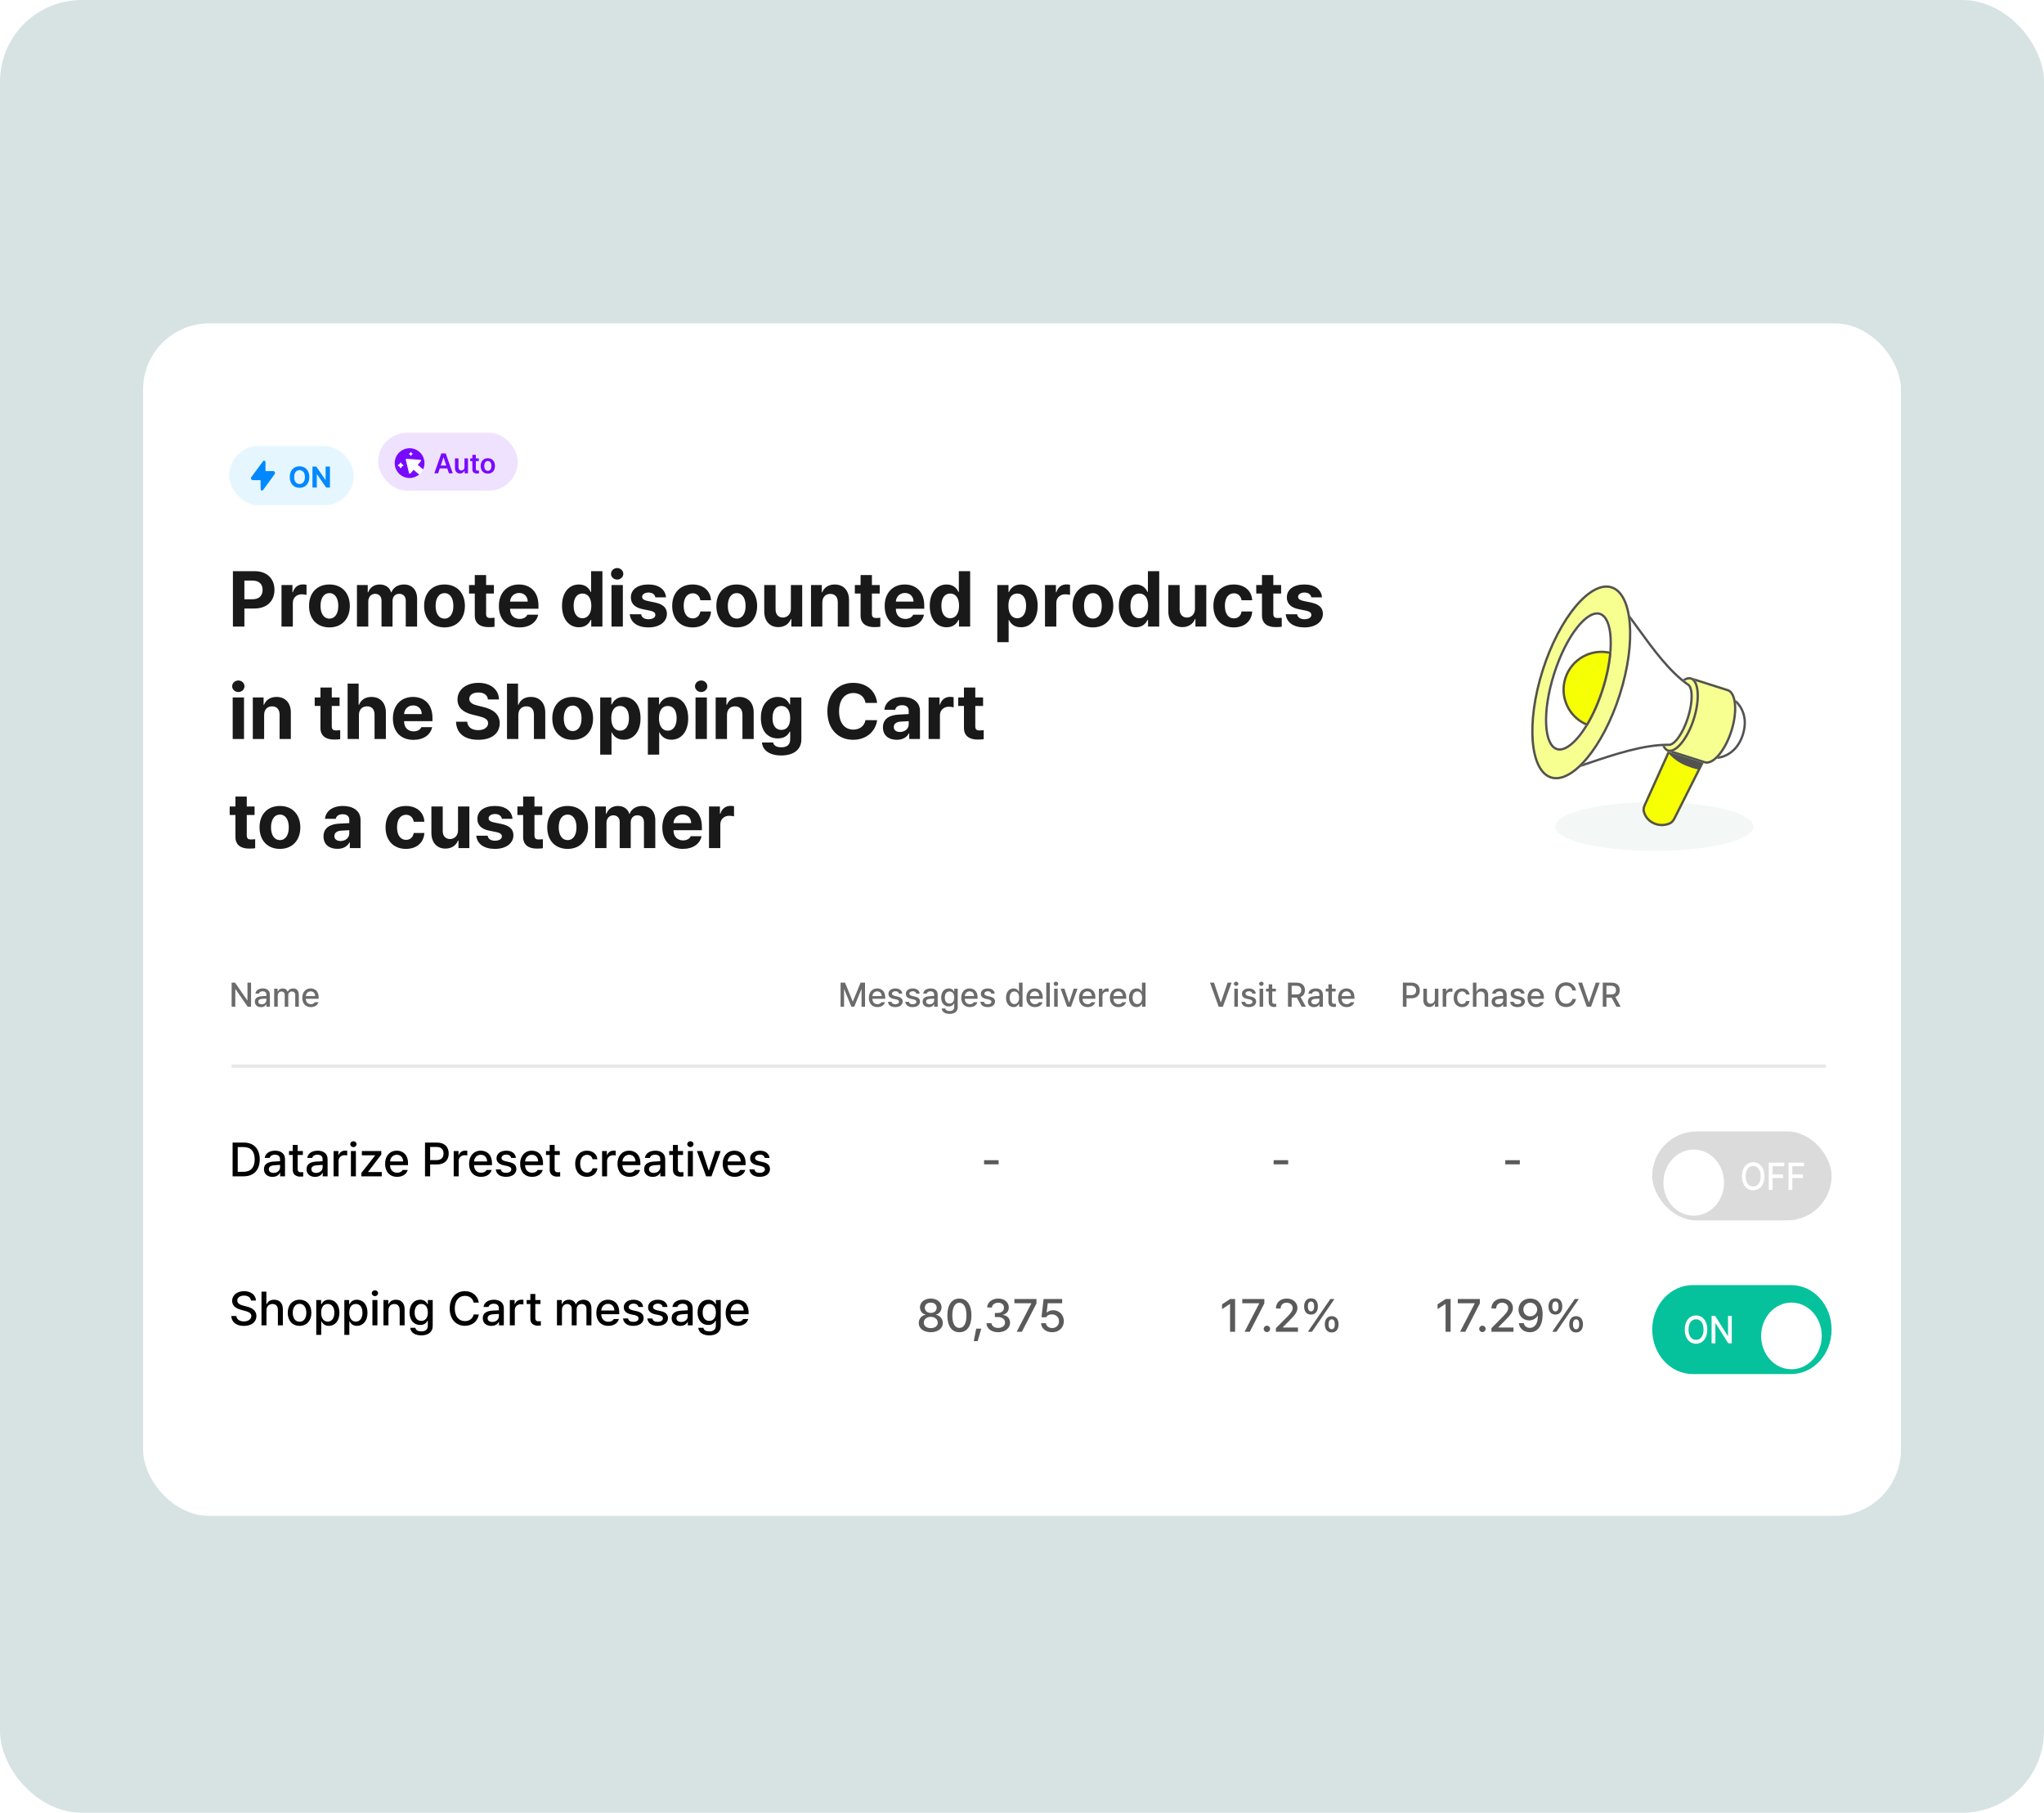 <svg width="600" height="532" viewBox="0 0 600 532" fill="none" xmlns="http://www.w3.org/2000/svg">
<rect width="600" height="532" rx="24" fill="#D6E3E2"/>
<g filter="url(#filter0_d_1027_45106)">
<rect x="42" y="91" width="516" height="350" rx="19.44" fill="white"/>
<rect x="67.269" y="127" width="36.598" height="17.388" rx="8.694" fill="#E6F6FF"/>
<path d="M80.674 134.667C80.578 134.477 80.388 134.362 80.177 134.362H77.932V131.711C77.932 131.54 77.824 131.388 77.659 131.335C77.498 131.282 77.318 131.338 77.215 131.475L73.784 136.129C73.66 136.3 73.641 136.523 73.734 136.713C73.831 136.902 74.02 137.02 74.231 137.02H76.492L76.513 139.684C76.513 139.855 76.625 140.007 76.79 140.06C76.83 140.072 76.871 140.079 76.911 140.079C77.035 140.079 77.156 140.02 77.231 139.914L80.628 135.25C80.752 135.079 80.77 134.856 80.674 134.667Z" fill="#0088FF"/>
<path d="M90.805 136.121C90.805 138.129 89.561 139.279 87.935 139.279C86.297 139.279 85.057 138.12 85.057 136.121C85.057 134.113 86.297 132.962 87.935 132.962C89.561 132.962 90.805 134.113 90.805 136.121ZM86.356 136.121C86.356 137.432 86.98 138.146 87.935 138.15C88.882 138.146 89.51 137.432 89.506 136.121C89.51 134.805 88.882 134.096 87.935 134.092C86.98 134.096 86.356 134.805 86.356 136.121ZM96.85 133.047V139.194H95.746L93.047 135.289H92.996V139.194H91.722V133.047H92.843L95.526 136.953H95.585V133.047H96.85Z" fill="#0088FF"/>
<path d="M514.711 238.675C514.711 242.625 501.687 245.827 485.621 245.827C469.555 245.827 456.531 242.625 456.531 238.675C456.531 234.725 469.555 231.523 485.621 231.523C501.687 231.523 514.711 234.725 514.711 238.675Z" fill="#F3F7F6"/>
<path d="M492.402 210.306L502.544 215.135L491.809 236.469C491.452 237.179 490.931 237.81 490.192 238.107C489.102 238.544 487.293 238.94 485.293 238.017C483.237 237.068 482.481 235.409 482.203 234.326C482.028 233.644 482.191 232.94 482.481 232.298L492.402 210.306Z" fill="#F7FF05"/>
<path fill-rule="evenodd" clip-rule="evenodd" d="M492.402 210.306L482.481 232.298C482.191 232.94 482.028 233.644 482.203 234.326C482.481 235.409 483.237 237.068 485.293 238.017C487.293 238.94 489.102 238.544 490.192 238.107C490.931 237.81 491.452 237.179 491.809 236.469L502.544 215.135L492.402 210.306ZM501.636 215.445L491.209 236.168C490.891 236.8 490.471 237.272 489.942 237.484C488.954 237.881 487.349 238.227 485.575 237.408C483.761 236.571 483.1 235.121 482.853 234.16C482.732 233.685 482.834 233.148 483.093 232.574L492.732 211.206L501.636 215.445Z" fill="#525252"/>
<path d="M499.9 219.576L498.797 221.988C498.797 221.988 497.363 221.83 494.968 220.838C492.573 219.846 491.041 218.617 489.833 217.216C489.612 216.998 489.976 216.556 489.976 216.556L499.9 219.576Z" fill="#525252"/>
<path d="M496.258 216.195C497.762 216.672 499.234 217.153 500.654 217.617C501.928 218.034 503.162 218.437 504.341 218.812C504.341 218.812 509.807 218.461 511.92 211.823C514.034 205.185 509.776 201.743 509.776 201.743C508.597 201.368 507.357 200.984 506.077 200.589C504.648 200.147 503.17 199.69 501.666 199.211L496.258 216.195Z" fill="white"/>
<path fill-rule="evenodd" clip-rule="evenodd" d="M500.862 216.979L500.863 216.98C502.089 217.381 503.275 217.768 504.411 218.13C504.432 218.127 504.456 218.124 504.483 218.12C504.616 218.101 504.816 218.065 505.065 218.003C505.564 217.878 506.255 217.647 507.009 217.222C508.503 216.381 510.279 214.765 511.28 211.62C512.282 208.475 511.767 206.13 511.034 204.58C510.664 203.799 510.234 203.211 509.899 202.821C509.732 202.626 509.589 202.482 509.491 202.389C509.472 202.37 509.454 202.354 509.439 202.339C508.302 201.979 507.111 201.61 505.878 201.229L505.877 201.229C504.652 200.85 503.388 200.459 502.102 200.053L497.101 215.759C498.385 216.17 499.643 216.581 500.862 216.979ZM496.491 216.269C496.413 216.244 496.336 216.219 496.258 216.195L501.666 199.211C501.844 199.267 502.022 199.324 502.199 199.38C503.519 199.798 504.818 200.199 506.076 200.589C507.357 200.984 508.597 201.368 509.776 201.743C509.776 201.743 514.034 205.185 511.92 211.823C509.807 218.461 504.341 218.812 504.341 218.812C503.162 218.437 501.929 218.034 500.655 217.618L500.654 217.617C499.307 217.177 497.914 216.722 496.491 216.269Z" fill="#525252"/>
<path fill-rule="evenodd" clip-rule="evenodd" d="M507.252 198.343L497.282 195.173C497.266 195.167 497.249 195.162 497.233 195.157C497.216 195.151 497.2 195.146 497.183 195.142L496.948 195.087C494.353 194.627 490.869 198.741 489.022 204.542C487.175 210.343 487.639 215.713 490.023 216.836L490.017 216.855L500.622 220.207C503.216 220.667 506.7 216.552 508.547 210.751C510.395 204.95 509.931 199.58 507.547 198.457L507.296 198.357C507.289 198.355 507.282 198.352 507.274 198.35C507.267 198.348 507.26 198.346 507.252 198.343Z" fill="#F7FF91"/>
<path fill-rule="evenodd" clip-rule="evenodd" d="M497.071 195.81L497.063 195.807C497.052 195.803 497.041 195.799 497.029 195.796C497.018 195.792 497.006 195.789 496.995 195.785L496.987 195.783L496.927 195.764L496.831 195.747C496.384 195.668 495.84 195.775 495.208 196.136C494.577 196.497 493.899 197.089 493.219 197.898C491.86 199.514 490.565 201.91 489.662 204.746C488.759 207.581 488.431 210.285 488.605 212.388C488.692 213.44 488.903 214.315 489.21 214.975C489.517 215.634 489.898 216.036 490.309 216.229L490.406 216.275L500.637 219.528L500.739 219.546C501.186 219.626 501.729 219.518 502.361 219.157C502.993 218.796 503.671 218.204 504.351 217.396C505.709 215.78 507.005 213.383 507.908 210.548C508.811 207.712 509.139 205.008 508.965 202.905C508.878 201.853 508.667 200.978 508.36 200.319C508.053 199.659 507.671 199.257 507.261 199.064L507.169 199.02L507.089 198.995L507.086 198.994L507.071 198.989L507.056 198.984L507.052 198.983L497.071 195.81ZM507.296 198.357L507.547 198.457C509.931 199.58 510.395 204.95 508.547 210.751C506.7 216.552 503.216 220.667 500.622 220.207L490.017 216.855L490.023 216.836C487.639 215.713 487.175 210.343 489.022 204.542C490.869 198.741 494.353 194.627 496.948 195.087L497.183 195.142C497.2 195.146 497.216 195.151 497.233 195.157C497.249 195.162 497.266 195.167 497.282 195.173L507.252 198.343L507.274 198.35L507.296 198.357Z" fill="#525252"/>
<path d="M497.514 207.24C495.598 213.256 492.033 217.493 489.55 216.704C487.068 215.915 486.608 210.398 488.524 204.382C490.439 198.366 494.005 194.128 496.487 194.918C498.97 195.707 499.429 201.224 497.514 207.24Z" fill="#F7FF91"/>
<path fill-rule="evenodd" clip-rule="evenodd" d="M493.231 214.093C494.603 212.462 495.936 209.982 496.874 207.037C497.812 204.091 498.158 201.297 497.981 199.174C497.892 198.111 497.675 197.251 497.364 196.63C497.054 196.013 496.679 195.682 496.284 195.557C495.888 195.431 495.391 195.484 494.781 195.809C494.168 196.136 493.494 196.713 492.807 197.529C491.435 199.16 490.101 201.64 489.163 204.585C488.225 207.531 487.88 210.325 488.056 212.447C488.145 213.511 488.362 214.371 488.673 214.991C488.983 215.609 489.358 215.939 489.754 216.065C490.149 216.191 490.646 216.138 491.256 215.813C491.869 215.486 492.543 214.909 493.231 214.093ZM489.55 216.704C492.033 217.493 495.598 213.256 497.514 207.24C499.429 201.224 498.97 195.707 496.487 194.918C494.005 194.128 490.439 198.366 488.524 204.382C486.608 210.398 487.068 215.915 489.55 216.704Z" fill="#525252"/>
<path d="M481.342 180.658C485.424 186.276 490.247 192.914 495.586 196.678C497.247 197.504 497.359 201.948 495.799 206.847C494.25 211.713 491.614 215.26 489.782 215.029C482.479 214.971 473.713 217.926 466.781 220.263C465.245 220.781 463.799 221.269 462.479 221.686L477.274 175.221C478.529 176.787 479.888 178.658 481.342 180.658Z" fill="white"/>
<path fill-rule="evenodd" clip-rule="evenodd" d="M495.241 197.255L495.199 197.226C489.769 193.398 484.894 186.688 480.84 181.109L480.798 181.051C479.641 179.459 478.552 177.959 477.529 176.632L463.514 220.648C464.477 220.332 465.498 219.988 466.566 219.628L466.63 219.607C473.521 217.283 482.371 214.299 489.787 214.359L489.827 214.359L489.866 214.364C490.089 214.392 490.428 214.313 490.888 213.986C491.34 213.665 491.841 213.15 492.356 212.451C493.385 211.057 494.401 209.024 495.159 206.644C495.922 204.248 496.268 201.987 496.229 200.25C496.21 199.38 496.095 198.672 495.908 198.154C495.718 197.627 495.485 197.377 495.287 197.278L495.241 197.255ZM463.263 221.435C462.997 221.521 462.735 221.605 462.479 221.686L477.274 175.221C477.439 175.427 477.607 175.639 477.776 175.856C478.889 177.283 480.08 178.921 481.341 180.657C485.424 186.276 490.247 192.914 495.586 196.678C497.247 197.504 497.359 201.948 495.799 206.847C494.25 211.713 491.614 215.26 489.782 215.029C482.479 214.971 473.713 217.926 466.781 220.263C465.544 220.68 464.365 221.078 463.263 221.435Z" fill="#525252"/>
<path d="M475.794 200.074C470.833 215.655 461.606 226.631 455.186 224.589C448.766 222.548 447.583 208.262 452.544 192.682C457.506 177.101 466.732 166.125 473.152 168.167C479.572 170.208 480.755 184.494 475.794 200.074Z" fill="#F7FF91"/>
<path fill-rule="evenodd" clip-rule="evenodd" d="M465.523 218.509C469.183 214.154 472.693 207.599 475.154 199.871C477.615 192.143 478.541 184.766 478.072 179.098C477.837 176.263 477.256 173.89 476.37 172.122C475.487 170.357 474.328 169.244 472.948 168.806C471.569 168.367 469.98 168.606 468.238 169.536C466.493 170.468 464.646 172.069 462.815 174.247C459.155 178.602 455.645 185.157 453.184 192.885C450.723 200.613 449.797 207.99 450.266 213.658C450.501 216.493 451.082 218.865 451.968 220.634C452.852 222.399 454.01 223.512 455.39 223.95C456.769 224.389 458.358 224.15 460.1 223.22C461.845 222.288 463.692 220.687 465.523 218.509ZM455.186 224.589C461.606 226.631 470.833 215.655 475.794 200.074C480.755 184.494 479.572 170.208 473.152 168.167C466.732 166.125 457.506 177.101 452.544 192.682C447.583 208.262 448.766 222.548 455.186 224.589Z" fill="#525252"/>
<path d="M470.779 198.48C467.235 209.612 461.026 217.575 456.911 216.267C452.797 214.958 452.334 204.874 455.879 193.742C459.423 182.61 465.632 174.647 469.747 175.955C473.862 177.264 474.324 187.348 470.779 198.48Z" fill="white"/>
<path fill-rule="evenodd" clip-rule="evenodd" d="M463.529 211.626C465.979 208.485 468.385 203.787 470.14 198.277C471.894 192.766 472.647 187.543 472.465 183.564C472.373 181.572 472.049 179.93 471.527 178.728C471.004 177.525 470.32 176.841 469.544 176.594C468.768 176.348 467.814 176.511 466.691 177.191C465.57 177.87 464.355 179.023 463.129 180.596C460.679 183.737 458.273 188.435 456.519 193.946C454.764 199.456 454.011 204.679 454.194 208.658C454.285 210.65 454.609 212.292 455.131 213.494C455.655 214.697 456.339 215.381 457.115 215.628C457.891 215.874 458.844 215.712 459.967 215.031C461.089 214.352 462.303 213.199 463.529 211.626ZM456.911 216.267C461.026 217.575 467.235 209.612 470.779 198.48C474.324 187.348 473.862 177.264 469.747 175.955C465.632 174.647 459.423 182.61 455.879 193.742C452.334 204.874 452.797 214.958 456.911 216.267Z" fill="#525252"/>
<path d="M465.999 209.212C467.796 206.272 469.469 202.592 470.779 198.48C472.024 194.568 472.775 190.785 473.046 187.467C467.173 185.896 461.044 189.204 459.181 195.054C457.33 200.866 460.368 207.063 465.999 209.212Z" fill="#F7FF05"/>
<path fill-rule="evenodd" clip-rule="evenodd" d="M465.721 208.372C467.375 205.568 468.916 202.117 470.139 198.276C471.3 194.631 472.023 191.107 472.326 187.983C466.969 186.843 461.516 189.931 459.821 195.257C458.136 200.548 460.754 206.177 465.721 208.372ZM473.046 187.467C472.775 190.785 472.024 194.568 470.779 198.48C469.469 202.592 467.796 206.272 465.999 209.212C460.368 207.063 457.33 200.866 459.181 195.054C461.044 189.204 467.173 185.896 473.046 187.467Z" fill="#525252"/>
<path d="M68.37 180V163.738H74.749C78.444 163.738 80.566 166.018 80.566 169.219C80.566 172.464 78.41 174.699 74.659 174.699H71.739V180H68.37ZM71.739 171.981H74.12C76.119 171.981 77.096 170.858 77.085 169.219C77.096 167.602 76.119 166.512 74.12 166.501H71.739V171.981ZM82.633 180V167.804H85.845V169.915H85.98C86.418 168.421 87.552 167.624 88.922 167.624C89.259 167.624 89.686 167.669 89.978 167.736V170.701C89.663 170.6 89.023 170.521 88.562 170.521C87.058 170.521 85.946 171.566 85.957 173.06V180H82.633ZM96.693 180.247C93.01 180.236 90.707 177.709 90.719 173.936C90.707 170.173 93.01 167.646 96.693 167.646C100.388 167.646 102.679 170.173 102.69 173.936C102.679 177.709 100.388 180.236 96.693 180.247ZM94.088 173.936C94.088 176.069 94.975 177.653 96.716 177.664C98.412 177.653 99.31 176.069 99.299 173.936C99.31 171.791 98.412 170.185 96.716 170.185C94.975 170.185 94.088 171.791 94.088 173.936ZM104.779 180V167.804H107.946V169.938H108.081C108.598 168.511 109.833 167.646 111.473 167.646C113.146 167.646 114.393 168.534 114.797 169.938H114.909C115.415 168.556 116.807 167.646 118.593 167.646C120.85 167.646 122.434 169.14 122.434 171.802V180H119.109V172.453C119.121 171.061 118.29 170.387 117.2 170.387C115.954 170.387 115.212 171.251 115.224 172.543V180H111.989V172.363C112 171.162 111.237 170.387 110.103 170.387C108.968 170.387 108.092 171.296 108.104 172.678V180H104.779ZM130.475 180.247C126.791 180.236 124.489 177.709 124.5 173.936C124.489 170.173 126.791 167.646 130.475 167.646C134.169 167.646 136.46 170.173 136.472 173.936C136.46 177.709 134.169 180.236 130.475 180.247ZM127.869 173.936C127.869 176.069 128.756 177.653 130.497 177.664C132.193 177.653 133.091 176.069 133.08 173.936C133.091 171.791 132.193 170.185 130.497 170.185C128.756 170.185 127.869 171.791 127.869 173.936ZM144.984 167.804V170.297H142.693V176.249C142.682 177.226 143.165 177.462 143.839 177.484C144.176 177.484 144.76 177.451 145.164 177.417V180.045C144.805 180.101 144.209 180.168 143.39 180.157C140.986 180.168 139.347 179.09 139.369 176.721V170.297H137.685V167.804H139.369V164.884H142.693V167.804H144.984ZM152.464 180.247C148.724 180.236 146.433 177.821 146.444 173.958C146.433 170.196 148.758 167.646 152.329 167.646C155.53 167.646 158.057 169.668 158.057 173.823V174.767H149.724C149.724 176.608 150.813 177.743 152.531 177.754C153.666 177.743 154.474 177.249 154.8 176.519H157.967C157.495 178.776 155.474 180.236 152.464 180.247ZM149.724 172.678H154.912C154.901 171.195 153.879 170.128 152.396 170.14C150.869 170.128 149.791 171.274 149.724 172.678ZM169.938 180.202C167.153 180.202 164.975 177.99 164.975 173.913C164.975 169.735 167.243 167.646 169.938 167.646C171.982 167.646 172.959 168.859 173.397 169.848H173.51V163.738H176.834V180H173.555V178.046H173.397C172.937 179.057 171.926 180.202 169.938 180.202ZM168.389 173.891C168.377 176.047 169.287 177.541 170.972 177.552C172.634 177.541 173.577 176.092 173.577 173.891C173.577 171.701 172.645 170.297 170.972 170.297C169.276 170.297 168.377 171.768 168.389 173.891ZM179.507 180V167.804H182.831V180H179.507ZM179.35 164.524C179.35 163.581 180.169 162.829 181.169 162.817C182.157 162.829 182.977 163.581 182.966 164.524C182.977 165.445 182.157 166.209 181.169 166.209C180.169 166.209 179.35 165.445 179.35 164.524ZM192.377 171.42C192.231 170.566 191.49 170.016 190.378 170.005C189.3 170.016 188.48 170.521 188.491 171.263C188.48 171.813 188.907 172.24 190.063 172.476L192.242 172.925C194.612 173.419 195.757 174.475 195.769 176.227C195.757 178.63 193.601 180.236 190.355 180.247C187.065 180.236 185.133 178.765 184.853 176.384H188.199C188.356 177.338 189.131 177.833 190.355 177.844C191.568 177.833 192.377 177.35 192.377 176.563C192.377 175.935 191.86 175.542 190.715 175.306L188.693 174.901C186.369 174.441 185.178 173.25 185.189 171.442C185.178 169.106 187.188 167.646 190.333 167.646C193.41 167.646 195.319 169.106 195.499 171.42H192.377ZM203.293 180.247C199.553 180.236 197.307 177.653 197.318 173.936C197.307 170.207 199.598 167.646 203.293 167.646C206.438 167.646 208.571 169.477 208.706 172.273H205.584C205.382 171.072 204.596 170.241 203.338 170.229C201.743 170.241 200.688 171.577 200.688 173.891C200.688 176.249 201.721 177.597 203.338 177.597C204.506 177.597 205.371 176.867 205.584 175.575H208.706C208.56 178.338 206.527 180.236 203.293 180.247ZM216.253 180.247C212.569 180.236 210.267 177.709 210.278 173.936C210.267 170.173 212.569 167.646 216.253 167.646C219.948 167.646 222.239 170.173 222.25 173.936C222.239 177.709 219.948 180.236 216.253 180.247ZM213.647 173.936C213.647 176.069 214.535 177.653 216.275 177.664C217.971 177.653 218.87 176.069 218.858 173.936C218.87 171.791 217.971 170.185 216.275 170.185C214.535 170.185 213.647 171.791 213.647 173.936ZM232.155 174.812V167.804H235.479V180H232.29V177.799H232.155C231.605 179.214 230.291 180.157 228.449 180.157C226.012 180.157 224.339 178.428 224.339 175.575V167.804H227.663V174.991C227.663 176.44 228.494 177.338 229.797 177.35C231.01 177.338 232.155 176.474 232.155 174.812ZM241.387 172.947V180H238.062V167.804H241.229V169.938H241.364C241.915 168.534 243.217 167.646 245.025 167.646C247.575 167.646 249.237 169.387 249.226 172.229V180H245.924V172.812C245.913 171.308 245.104 170.409 243.723 170.409C242.341 170.409 241.387 171.341 241.387 172.947ZM258.232 167.804V170.297H255.941V176.249C255.93 177.226 256.413 177.462 257.087 177.484C257.424 177.484 258.008 177.451 258.412 177.417V180.045C258.053 180.101 257.458 180.168 256.638 180.157C254.234 180.168 252.595 179.09 252.617 176.721V170.297H250.933V167.804H252.617V164.884H255.941V167.804H258.232ZM265.712 180.247C261.972 180.236 259.681 177.821 259.692 173.958C259.681 170.196 262.006 167.646 265.577 167.646C268.778 167.646 271.305 169.668 271.305 173.823V174.767H262.972C262.972 176.608 264.061 177.743 265.779 177.754C266.914 177.743 267.722 177.249 268.048 176.519H271.215C270.743 178.776 268.722 180.236 265.712 180.247ZM262.972 172.678H268.16C268.149 171.195 267.127 170.128 265.645 170.14C264.117 170.128 263.039 171.274 262.972 172.678ZM277.886 180.202C275.101 180.202 272.922 177.99 272.922 173.913C272.922 169.735 275.19 167.646 277.886 167.646C279.93 167.646 280.907 168.859 281.345 169.848H281.457V163.738H284.781V180H281.502V178.046H281.345C280.884 179.057 279.874 180.202 277.886 180.202ZM276.336 173.891C276.325 176.047 277.234 177.541 278.919 177.552C280.581 177.541 281.524 176.092 281.524 173.891C281.524 171.701 280.592 170.297 278.919 170.297C277.223 170.297 276.325 171.768 276.336 173.891ZM292.755 184.582V167.804H296.034V169.848H296.169C296.629 168.859 297.595 167.646 299.65 167.646C302.346 167.646 304.603 169.735 304.592 173.913C304.603 177.99 302.436 180.202 299.65 180.202C297.663 180.202 296.641 179.057 296.169 178.046H296.079V184.582H292.755ZM296.012 173.891C296 176.092 296.944 177.541 298.595 177.552C300.291 177.541 301.211 176.047 301.2 173.891C301.211 171.768 300.313 170.297 298.595 170.297C296.933 170.297 296 171.701 296.012 173.891ZM306.748 180V167.804H309.96V169.915H310.095C310.533 168.421 311.667 167.624 313.037 167.624C313.374 167.624 313.801 167.669 314.093 167.736V170.701C313.778 170.6 313.138 170.521 312.678 170.521C311.173 170.521 310.061 171.566 310.072 173.06V180H306.748ZM320.809 180.247C317.125 180.236 314.823 177.709 314.834 173.936C314.823 170.173 317.125 167.646 320.809 167.646C324.503 167.646 326.794 170.173 326.806 173.936C326.794 177.709 324.503 180.236 320.809 180.247ZM318.203 173.936C318.203 176.069 319.09 177.653 320.831 177.664C322.527 177.653 323.425 176.069 323.414 173.936C323.425 171.791 322.527 170.185 320.831 170.185C319.09 170.185 318.203 171.791 318.203 173.936ZM333.387 180.202C330.602 180.202 328.423 177.99 328.423 173.913C328.423 169.735 330.691 167.646 333.387 167.646C335.431 167.646 336.408 168.859 336.846 169.848H336.958V163.738H340.282V180H337.003V178.046H336.846C336.385 179.057 335.375 180.202 333.387 180.202ZM331.837 173.891C331.826 176.047 332.735 177.541 334.42 177.552C336.082 177.541 337.025 176.092 337.025 173.891C337.025 171.701 336.093 170.297 334.42 170.297C332.724 170.297 331.826 171.768 331.837 173.891ZM350.771 174.812V167.804H354.096V180H350.906V177.799H350.771C350.221 179.214 348.907 180.157 347.065 180.157C344.628 180.157 342.955 178.428 342.955 175.575V167.804H346.279V174.991C346.279 176.44 347.11 177.338 348.413 177.35C349.626 177.338 350.771 176.474 350.771 174.812ZM362.159 180.247C358.419 180.236 356.173 177.653 356.185 173.936C356.173 170.207 358.464 167.646 362.159 167.646C365.304 167.646 367.438 169.477 367.572 172.273H364.45C364.248 171.072 363.462 170.241 362.204 170.229C360.609 170.241 359.554 171.577 359.554 173.891C359.554 176.249 360.587 177.597 362.204 177.597C363.372 177.597 364.237 176.867 364.45 175.575H367.572C367.426 178.338 365.394 180.236 362.159 180.247ZM376.062 167.804V170.297H373.771V176.249C373.76 177.226 374.243 177.462 374.917 177.484C375.254 177.484 375.838 177.451 376.242 177.417V180.045C375.883 180.101 375.288 180.168 374.468 180.157C372.064 180.168 370.425 179.09 370.447 176.721V170.297H368.763V167.804H370.447V164.884H373.771V167.804H376.062ZM384.935 171.42C384.789 170.566 384.047 170.016 382.936 170.005C381.857 170.016 381.038 170.521 381.049 171.263C381.038 171.813 381.464 172.24 382.621 172.476L384.8 172.925C387.169 173.419 388.315 174.475 388.326 176.227C388.315 178.63 386.159 180.236 382.913 180.247C379.623 180.236 377.691 178.765 377.41 176.384H380.757C380.914 177.338 381.689 177.833 382.913 177.844C384.126 177.833 384.935 177.35 384.935 176.563C384.935 175.935 384.418 175.542 383.272 175.306L381.251 174.901C378.926 174.441 377.736 173.25 377.747 171.442C377.736 169.106 379.746 167.646 382.891 167.646C385.968 167.646 387.877 169.106 388.057 171.42H384.935ZM68.303 213V200.804H71.627V213H68.303ZM68.145 197.524C68.145 196.581 68.965 195.829 69.965 195.817C70.953 195.829 71.773 196.581 71.762 197.524C71.773 198.445 70.953 199.209 69.965 199.209C68.965 199.209 68.145 198.445 68.145 197.524ZM77.534 205.947V213H74.21V200.804H77.377V202.938H77.512C78.062 201.534 79.365 200.646 81.173 200.646C83.722 200.646 85.384 202.387 85.373 205.229V213H82.071V205.812C82.06 204.308 81.251 203.409 79.87 203.409C78.489 203.409 77.534 204.341 77.534 205.947ZM99.681 200.804V203.297H97.39V209.249C97.378 210.226 97.861 210.462 98.535 210.484C98.872 210.484 99.456 210.451 99.86 210.417V213.045C99.501 213.101 98.906 213.168 98.086 213.157C95.683 213.168 94.043 212.09 94.065 209.721V203.297H92.381V200.804H94.065V197.884H97.39V200.804H99.681ZM105.363 205.947V213H102.039V196.738H105.273V202.938H105.408C105.97 201.511 107.194 200.646 109.047 200.646C111.596 200.646 113.27 202.365 113.27 205.229V213H109.945V205.812C109.945 204.296 109.137 203.409 107.744 203.409C106.34 203.409 105.363 204.341 105.363 205.947ZM121.355 213.247C117.616 213.236 115.325 210.821 115.336 206.958C115.325 203.196 117.649 200.646 121.221 200.646C124.421 200.646 126.948 202.668 126.948 206.823V207.767H118.615C118.615 209.608 119.705 210.743 121.423 210.754C122.557 210.743 123.366 210.249 123.691 209.519H126.858C126.387 211.776 124.365 213.236 121.355 213.247ZM118.615 205.678H123.804C123.792 204.195 122.771 203.128 121.288 203.14C119.761 203.128 118.683 204.274 118.615 205.678ZM143.232 201.388C143.098 200.096 142.076 199.344 140.425 199.344C138.718 199.344 137.763 200.13 137.752 201.208C137.741 202.387 138.954 202.915 140.357 203.229L141.817 203.589C144.603 204.229 146.68 205.644 146.691 208.351C146.68 211.327 144.367 213.236 140.402 213.225C136.472 213.236 133.967 211.417 133.866 207.924H137.146C137.258 209.563 138.561 210.395 140.357 210.395C142.132 210.395 143.277 209.563 143.277 208.351C143.277 207.239 142.267 206.722 140.492 206.284L138.718 205.857C135.978 205.184 134.293 203.813 134.293 201.433C134.282 198.479 136.887 196.514 140.447 196.514C144.052 196.514 146.422 198.513 146.467 201.388H143.232ZM152.149 205.947V213H148.825V196.738H152.06V202.938H152.194C152.756 201.511 153.98 200.646 155.833 200.646C158.382 200.646 160.056 202.365 160.056 205.229V213H156.731V205.812C156.731 204.296 155.923 203.409 154.53 203.409C153.126 203.409 152.149 204.341 152.149 205.947ZM168.097 213.247C164.413 213.236 162.111 210.709 162.122 206.936C162.111 203.173 164.413 200.646 168.097 200.646C171.792 200.646 174.083 203.173 174.094 206.936C174.083 210.709 171.792 213.236 168.097 213.247ZM165.491 206.936C165.491 209.069 166.378 210.653 168.119 210.664C169.815 210.653 170.713 209.069 170.702 206.936C170.713 204.791 169.815 203.185 168.119 203.185C166.378 203.185 165.491 204.791 165.491 206.936ZM176.183 217.582V200.804H179.462V202.848H179.597C180.057 201.859 181.023 200.646 183.078 200.646C185.773 200.646 188.031 202.735 188.02 206.913C188.031 210.99 185.863 213.202 183.078 213.202C181.09 213.202 180.068 212.057 179.597 211.046H179.507V217.582H176.183ZM179.439 206.891C179.428 209.092 180.372 210.541 182.022 210.552C183.718 210.541 184.639 209.047 184.628 206.891C184.639 204.768 183.741 203.297 182.022 203.297C180.36 203.297 179.428 204.701 179.439 206.891ZM190.176 217.582V200.804H193.455V202.848H193.59C194.05 201.859 195.016 200.646 197.071 200.646C199.767 200.646 202.024 202.735 202.013 206.913C202.024 210.99 199.856 213.202 197.071 213.202C195.083 213.202 194.062 212.057 193.59 211.046H193.5V217.582H190.176ZM193.433 206.891C193.421 209.092 194.365 210.541 196.016 210.552C197.711 210.541 198.632 209.047 198.621 206.891C198.632 204.768 197.734 203.297 196.016 203.297C194.354 203.297 193.421 204.701 193.433 206.891ZM204.169 213V200.804H207.493V213H204.169ZM204.012 197.524C204.012 196.581 204.832 195.829 205.831 195.817C206.819 195.829 207.639 196.581 207.628 197.524C207.639 198.445 206.819 199.209 205.831 199.209C204.832 199.209 204.012 198.445 204.012 197.524ZM213.4 205.947V213H210.076V200.804H213.243V202.938H213.378C213.928 201.534 215.231 200.646 217.039 200.646C219.588 200.646 221.25 202.387 221.239 205.229V213H217.938V205.812C217.926 204.308 217.118 203.409 215.736 203.409C214.355 203.409 213.4 204.341 213.4 205.947ZM229.303 217.829C225.934 217.829 223.856 216.313 223.665 214.011H226.944C227.124 214.988 228.045 215.426 229.37 215.426C230.909 215.426 231.942 214.763 231.953 213.067V210.844H231.796C231.358 211.832 230.28 212.832 228.314 212.82C225.563 212.832 223.351 210.889 223.351 206.823C223.351 202.702 225.619 200.646 228.314 200.646C230.358 200.646 231.347 201.859 231.796 202.848H231.931V200.804H235.232V213.135C235.221 216.246 232.773 217.829 229.303 217.829ZM226.765 206.868C226.753 208.979 227.663 210.316 229.348 210.327C231.01 210.316 231.953 209.036 231.953 206.868C231.953 204.701 231.021 203.297 229.348 203.297C227.652 203.297 226.753 204.768 226.765 206.868ZM254.055 202.398C253.785 200.602 252.404 199.512 250.506 199.501C247.979 199.512 246.306 201.444 246.306 204.869C246.306 208.373 248.001 210.226 250.483 210.237C252.336 210.226 253.729 209.215 254.055 207.452L257.469 207.475C257.098 210.484 254.571 213.225 250.438 213.225C246.092 213.225 242.869 210.159 242.869 204.869C242.869 199.557 246.148 196.514 250.438 196.514C254.189 196.514 257.02 198.659 257.469 202.398H254.055ZM259.176 209.586C259.187 206.868 261.366 205.981 263.713 205.835C264.589 205.779 266.229 205.7 266.745 205.678V204.689C266.734 203.667 266.038 203.083 264.791 203.072C263.657 203.083 262.949 203.589 262.77 204.42H259.603C259.805 202.309 261.646 200.646 264.881 200.646C267.542 200.646 270.058 201.837 270.047 204.779V213H266.902V211.315H266.812C266.217 212.438 265.049 213.236 263.241 213.225C260.905 213.236 259.187 212 259.176 209.586ZM262.365 209.496C262.365 210.428 263.118 210.922 264.185 210.934C265.701 210.922 266.756 209.934 266.745 208.643V207.755C266.24 207.778 264.813 207.856 264.252 207.901C263.095 208.002 262.365 208.553 262.365 209.496ZM272.585 213V200.804H275.797V202.915H275.932C276.37 201.421 277.504 200.624 278.874 200.624C279.211 200.624 279.638 200.669 279.93 200.736V203.701C279.615 203.6 278.975 203.521 278.515 203.521C277.01 203.521 275.898 204.566 275.909 206.06V213H272.585ZM288.577 200.804V203.297H286.286V209.249C286.275 210.226 286.758 210.462 287.432 210.484C287.769 210.484 288.353 210.451 288.757 210.417V213.045C288.397 213.101 287.802 213.168 286.982 213.157C284.579 213.168 282.939 212.09 282.962 209.721V203.297H281.277V200.804H282.962V197.884H286.286V200.804H288.577ZM74.727 232.804V235.297H72.436V241.249C72.424 242.226 72.907 242.462 73.581 242.484C73.918 242.484 74.502 242.451 74.906 242.417V245.045C74.547 245.101 73.952 245.168 73.132 245.157C70.728 245.168 69.089 244.09 69.111 241.721V235.297H67.427V232.804H69.111V229.884H72.436V232.804H74.727ZM82.161 245.247C78.478 245.236 76.175 242.709 76.186 238.936C76.175 235.173 78.478 232.646 82.161 232.646C85.856 232.646 88.147 235.173 88.158 238.936C88.147 242.709 85.856 245.236 82.161 245.247ZM79.556 238.936C79.556 241.069 80.443 242.653 82.184 242.664C83.879 242.653 84.778 241.069 84.767 238.936C84.778 236.791 83.879 235.185 82.184 235.185C80.443 235.185 79.556 236.791 79.556 238.936ZM94.964 241.586C94.975 238.868 97.154 237.981 99.501 237.835C100.377 237.779 102.017 237.7 102.533 237.678V236.689C102.522 235.667 101.826 235.083 100.579 235.072C99.445 235.083 98.737 235.589 98.558 236.42H95.391C95.593 234.309 97.435 232.646 100.669 232.646C103.331 232.646 105.846 233.837 105.835 236.779V245H102.69V243.315H102.601C102.005 244.438 100.837 245.236 99.029 245.225C96.693 245.236 94.975 244 94.964 241.586ZM98.153 241.496C98.153 242.428 98.906 242.922 99.973 242.934C101.489 242.922 102.544 241.934 102.533 240.643V239.755C102.028 239.778 100.602 239.856 100.04 239.901C98.883 240.002 98.153 240.553 98.153 241.496ZM119.154 245.247C115.415 245.236 113.168 242.653 113.18 238.936C113.168 235.207 115.459 232.646 119.154 232.646C122.299 232.646 124.433 234.477 124.567 237.273H121.445C121.243 236.072 120.457 235.241 119.199 235.229C117.604 235.241 116.549 236.577 116.549 238.891C116.549 241.249 117.582 242.597 119.199 242.597C120.367 242.597 121.232 241.867 121.445 240.575H124.567C124.421 243.338 122.389 245.236 119.154 245.247ZM134.45 239.812V232.804H137.774V245H134.585V242.799H134.45C133.9 244.214 132.586 245.157 130.744 245.157C128.307 245.157 126.634 243.428 126.634 240.575V232.804H129.958V239.991C129.958 241.44 130.789 242.338 132.092 242.35C133.305 242.338 134.45 241.474 134.45 239.812ZM147.32 236.42C147.174 235.566 146.433 235.016 145.321 235.005C144.243 235.016 143.423 235.521 143.435 236.263C143.423 236.813 143.85 237.24 145.007 237.476L147.186 237.925C149.555 238.419 150.701 239.475 150.712 241.227C150.701 243.63 148.544 245.236 145.299 245.247C142.008 245.236 140.077 243.765 139.796 241.384H143.143C143.3 242.338 144.075 242.833 145.299 242.844C146.512 242.833 147.32 242.35 147.32 241.563C147.32 240.935 146.804 240.542 145.658 240.306L143.637 239.901C141.312 239.441 140.122 238.25 140.133 236.442C140.122 234.106 142.132 232.646 145.276 232.646C148.354 232.646 150.263 234.106 150.442 236.42H147.32ZM159.18 232.804V235.297H156.889V241.249C156.877 242.226 157.36 242.462 158.034 242.484C158.371 242.484 158.955 242.451 159.359 242.417V245.045C159 245.101 158.405 245.168 157.585 245.157C155.182 245.168 153.542 244.09 153.564 241.721V235.297H151.88V232.804H153.564V229.884H156.889V232.804H159.18ZM166.614 245.247C162.931 245.236 160.628 242.709 160.64 238.936C160.628 235.173 162.931 232.646 166.614 232.646C170.309 232.646 172.6 235.173 172.611 238.936C172.6 242.709 170.309 245.236 166.614 245.247ZM164.009 238.936C164.009 241.069 164.896 242.653 166.637 242.664C168.333 242.653 169.231 241.069 169.22 238.936C169.231 236.791 168.333 235.185 166.637 235.185C164.896 235.185 164.009 236.791 164.009 238.936ZM174.7 245V232.804H177.867V234.938H178.002C178.519 233.511 179.754 232.646 181.394 232.646C183.067 232.646 184.313 233.534 184.718 234.938H184.83C185.335 233.556 186.728 232.646 188.514 232.646C190.771 232.646 192.354 234.14 192.354 236.802V245H189.03V237.453C189.042 236.061 188.21 235.387 187.121 235.387C185.875 235.387 185.133 236.251 185.145 237.543V245H181.91V237.363C181.921 236.162 181.158 235.387 180.023 235.387C178.889 235.387 178.013 236.296 178.024 237.678V245H174.7ZM200.44 245.247C196.701 245.236 194.41 242.821 194.421 238.958C194.41 235.196 196.734 232.646 200.306 232.646C203.506 232.646 206.033 234.668 206.033 238.823V239.767H197.7C197.7 241.608 198.79 242.743 200.508 242.754C201.642 242.743 202.451 242.249 202.776 241.519H205.943C205.472 243.776 203.45 245.236 200.44 245.247ZM197.7 237.678H202.889C202.877 236.195 201.855 235.128 200.373 235.14C198.846 235.128 197.768 236.274 197.7 237.678ZM208.122 245V232.804H211.334V234.915H211.469C211.907 233.421 213.041 232.624 214.411 232.624C214.748 232.624 215.175 232.669 215.467 232.736V235.701C215.152 235.6 214.512 235.521 214.052 235.521C212.547 235.521 211.435 236.566 211.446 238.06V245H208.122Z" fill="#191919"/>
<path d="M68 309H536" stroke="#E8E8E8" stroke-width="0.972"/>
<rect x="485" y="328.168" width="52.651" height="26.102" rx="13.051" fill="#DBDBDB"/>
<g filter="url(#filter1_dd_1027_45106)">
<path d="M506.081 341.326C506.081 346.686 502.097 351.031 497.182 351.031C492.267 351.031 488.283 346.686 488.283 341.326C488.283 335.966 492.267 331.62 497.182 331.62C502.097 331.62 506.081 335.966 506.081 341.326Z" fill="white"/>
</g>
<path d="M517.947 341.326C517.947 343.885 516.537 345.439 514.642 345.439C512.73 345.439 511.326 343.88 511.326 341.326C511.326 338.766 512.73 337.212 514.642 337.212C516.537 337.212 517.947 338.766 517.947 341.326ZM512.431 341.326C512.436 343.272 513.374 344.328 514.642 344.322C515.899 344.328 516.837 343.272 516.842 341.326C516.837 339.379 515.899 338.323 514.642 338.329C513.374 338.323 512.436 339.379 512.431 341.326Z" fill="white"/>
<path d="M519.204 345.328V337.323H523.756V338.373H520.319V340.795H523.432V341.834H520.319V345.328H519.204Z" fill="white"/>
<path d="M525.003 345.328V337.323H529.555V338.373H526.118V340.795H529.231V341.834H526.118V345.328H525.003Z" fill="white"/>
<path d="M485 386.318C485 379.11 490.312 373.267 496.865 373.267H525.786C532.339 373.267 537.651 379.11 537.651 386.318C537.651 393.526 532.339 399.369 525.786 399.369H496.865C490.312 399.369 485 393.526 485 386.318Z" fill="#06C29C"/>
<path d="M501.167 386.318C501.167 388.899 499.758 390.466 497.862 390.466C495.951 390.466 494.547 388.894 494.547 386.318C494.547 383.736 495.951 382.169 497.862 382.169C499.758 382.169 501.167 383.736 501.167 386.318ZM495.652 386.318C495.657 388.28 496.595 389.345 497.862 389.34C499.119 389.345 500.057 388.28 500.062 386.318C500.057 384.355 499.119 383.29 497.862 383.295C496.595 383.29 495.657 384.355 495.652 386.318Z" fill="white"/>
<path d="M508.346 382.281V390.355H507.322L503.601 384.455H503.54V390.355H502.425V382.281H503.459L507.18 388.191H507.251V382.281H508.346Z" fill="white"/>
<g filter="url(#filter2_dd_1027_45106)">
<path d="M534.761 386.318C534.761 391.724 530.776 396.106 525.862 396.106C520.947 396.106 516.963 391.724 516.963 386.318C516.963 380.912 520.947 376.53 525.862 376.53C530.776 376.53 534.761 380.912 534.761 386.318Z" fill="white"/>
</g>
<path d="M73.697 284.497V291.568H72.711L69.127 286.402H69.068V291.568H67.994V284.497H68.99L72.574 289.673H72.643V284.497H73.697ZM74.811 290.074C74.806 288.863 75.836 288.55 76.793 288.482C77.144 288.462 77.94 288.418 78.185 288.409L78.18 287.984C78.185 287.383 77.814 287.036 77.106 287.036C76.49 287.036 76.119 287.32 76.012 287.71H74.977C75.069 286.831 75.89 286.197 77.144 286.197C77.989 286.197 79.22 286.504 79.225 288.042V291.568H78.209V290.845H78.17C77.965 291.241 77.477 291.685 76.598 291.685C75.592 291.685 74.806 291.109 74.811 290.074ZM75.826 290.083C75.826 290.591 76.246 290.85 76.832 290.855C77.682 290.85 78.189 290.284 78.189 289.654L78.185 289.17C77.945 289.185 77.189 289.239 76.939 289.253C76.256 289.302 75.826 289.561 75.826 290.083ZM80.484 291.568V286.265H81.49V287.134H81.549C81.773 286.543 82.296 286.197 82.994 286.197C83.702 286.197 84.195 286.543 84.42 287.134H84.478C84.728 286.563 85.304 286.197 86.07 286.197C87.027 286.197 87.706 286.797 87.711 288.013V291.568H86.666V288.111C86.666 287.393 86.217 287.095 85.67 287.095C85.001 287.095 84.615 287.554 84.615 288.189V291.568H83.58V288.052C83.58 287.471 83.185 287.095 82.613 287.095C82.027 287.095 81.529 287.583 81.529 288.296V291.568H80.484ZM91.256 291.675C89.693 291.675 88.731 290.596 88.736 288.951C88.731 287.32 89.708 286.197 91.188 286.197C92.394 286.197 93.541 286.944 93.541 288.863V289.234H89.772C89.801 290.245 90.397 290.816 91.266 290.816C91.856 290.816 92.242 290.562 92.418 290.24H93.473C93.238 291.099 92.423 291.675 91.256 291.675ZM89.776 288.453H92.516C92.516 287.647 91.993 287.051 91.197 287.056C90.362 287.051 89.82 287.705 89.776 288.453Z" fill="#6B6B6B"/>
<path d="M246.744 284.498H248.053L250.289 289.976H250.377L252.613 284.498H253.922V291.568H252.896V286.46H252.828L250.758 291.558H249.908L247.828 286.451H247.77V291.568H246.744V284.498ZM257.564 291.675C256.002 291.675 255.04 290.596 255.045 288.951C255.04 287.32 256.017 286.197 257.496 286.197C258.702 286.197 259.85 286.944 259.85 288.863V289.234H256.08C256.109 290.245 256.705 290.816 257.574 290.816C258.165 290.816 258.551 290.562 258.727 290.24H259.781C259.547 291.099 258.731 291.675 257.564 291.675ZM256.085 288.453H258.824C258.824 287.647 258.302 287.051 257.506 287.056C256.671 287.051 256.129 287.706 256.085 288.453ZM263.863 287.71C263.766 287.291 263.434 287.017 262.857 287.017C262.262 287.017 261.837 287.325 261.842 287.73C261.837 288.042 262.086 288.267 262.672 288.404L263.512 288.599C264.488 288.819 264.962 289.283 264.967 290.035C264.962 290.992 264.151 291.675 262.799 291.675C261.524 291.675 260.772 291.109 260.641 290.123H261.705C261.798 290.601 262.159 290.84 262.789 290.835C263.463 290.84 263.897 290.557 263.902 290.113C263.897 289.771 263.644 289.551 263.082 289.419L262.252 289.244C261.295 289.034 260.797 288.521 260.797 287.789C260.797 286.846 261.617 286.197 262.848 286.197C264.029 286.197 264.767 286.797 264.869 287.71H263.863ZM268.961 287.71C268.863 287.291 268.531 287.017 267.955 287.017C267.359 287.017 266.935 287.325 266.939 287.73C266.935 288.042 267.184 288.267 267.77 288.404L268.609 288.599C269.586 288.819 270.06 289.283 270.064 290.035C270.06 290.992 269.249 291.675 267.896 291.675C266.622 291.675 265.87 291.109 265.738 290.123H266.803C266.896 290.601 267.257 290.84 267.887 290.835C268.561 290.84 268.995 290.557 269 290.113C268.995 289.771 268.741 289.551 268.18 289.419L267.35 289.244C266.393 289.034 265.895 288.521 265.895 287.789C265.895 286.846 266.715 286.197 267.945 286.197C269.127 286.197 269.864 286.797 269.967 287.71H268.961ZM270.836 290.074C270.831 288.863 271.861 288.55 272.818 288.482C273.17 288.462 273.966 288.418 274.21 288.409L274.205 287.984C274.21 287.383 273.839 287.037 273.131 287.037C272.516 287.037 272.145 287.32 272.037 287.71H271.002C271.095 286.832 271.915 286.197 273.17 286.197C274.015 286.197 275.245 286.504 275.25 288.042V291.568H274.234V290.845H274.195C273.99 291.241 273.502 291.685 272.623 291.685C271.617 291.685 270.831 291.109 270.836 290.074ZM271.852 290.083C271.852 290.591 272.271 290.85 272.857 290.855C273.707 290.85 274.215 290.284 274.215 289.654L274.21 289.17C273.971 289.185 273.214 289.239 272.965 289.253C272.281 289.302 271.852 289.561 271.852 290.083ZM278.736 293.667C277.398 293.667 276.515 293.077 276.422 292.085H277.486C277.589 292.588 278.058 292.833 278.746 292.828C279.576 292.833 280.099 292.471 280.104 291.646V290.601H280.035C279.85 290.943 279.469 291.49 278.492 291.49C277.242 291.49 276.275 290.557 276.275 288.863C276.275 287.168 277.228 286.197 278.502 286.197C279.488 286.197 279.85 286.792 280.045 287.125H280.113V286.265H281.129V291.685C281.134 293.047 280.104 293.667 278.736 293.667ZM277.34 288.882C277.335 289.922 277.813 290.625 278.727 290.63C279.615 290.625 280.113 289.976 280.113 288.882C280.113 287.808 279.625 287.081 278.727 287.085C277.804 287.081 277.335 287.867 277.34 288.882ZM284.684 291.675C283.121 291.675 282.159 290.596 282.164 288.951C282.159 287.32 283.136 286.197 284.615 286.197C285.821 286.197 286.969 286.944 286.969 288.863V289.234H283.199C283.229 290.245 283.824 290.816 284.693 290.816C285.284 290.816 285.67 290.562 285.846 290.24H286.9C286.666 291.099 285.851 291.675 284.684 291.675ZM283.204 288.453H285.943C285.943 287.647 285.421 287.051 284.625 287.056C283.79 287.051 283.248 287.706 283.204 288.453ZM290.982 287.71C290.885 287.291 290.553 287.017 289.977 287.017C289.381 287.017 288.956 287.325 288.961 287.73C288.956 288.042 289.205 288.267 289.791 288.404L290.631 288.599C291.607 288.819 292.081 289.283 292.086 290.035C292.081 290.992 291.271 291.675 289.918 291.675C288.644 291.675 287.892 291.109 287.76 290.123H288.824C288.917 290.601 289.278 290.84 289.908 290.835C290.582 290.84 291.017 290.557 291.021 290.113C291.017 289.771 290.763 289.551 290.201 289.419L289.371 289.244C288.414 289.034 287.916 288.521 287.916 287.789C287.916 286.846 288.736 286.197 289.967 286.197C291.148 286.197 291.886 286.797 291.988 287.71H290.982ZM297.525 291.675C296.246 291.67 295.309 290.64 295.309 288.931C295.309 287.203 296.261 286.197 297.535 286.197C298.521 286.197 298.878 286.792 299.068 287.125H299.117V284.498H300.162V291.568H299.146V290.738H299.068C298.873 291.084 298.492 291.67 297.525 291.675ZM296.373 288.912C296.368 289.976 296.847 290.782 297.76 290.787C298.648 290.782 299.146 290.025 299.146 288.912C299.146 287.808 298.658 287.081 297.76 287.085C296.837 287.081 296.368 287.867 296.373 288.912ZM303.805 291.675C302.242 291.675 301.28 290.596 301.285 288.951C301.28 287.32 302.257 286.197 303.736 286.197C304.942 286.197 306.09 286.944 306.09 288.863V289.234H302.32C302.35 290.245 302.945 290.816 303.814 290.816C304.405 290.816 304.791 290.562 304.967 290.24H306.021C305.787 291.099 304.972 291.675 303.805 291.675ZM302.325 288.453H305.064C305.064 287.647 304.542 287.051 303.746 287.056C302.911 287.051 302.369 287.706 302.325 288.453ZM308.17 284.498V291.568H307.125V284.498H308.17ZM309.439 291.568V286.265H310.484V291.568H309.439ZM309.303 284.83C309.308 284.488 309.605 284.214 309.967 284.214C310.323 284.214 310.621 284.488 310.621 284.83C310.621 285.171 310.323 285.45 309.967 285.445C309.605 285.45 309.308 285.171 309.303 284.83ZM316.305 286.265L314.381 291.568H313.258L311.334 286.265H312.457L313.795 290.337H313.844L315.182 286.265H316.305ZM319.254 291.675C317.691 291.675 316.729 290.596 316.734 288.951C316.729 287.32 317.706 286.197 319.186 286.197C320.392 286.197 321.539 286.944 321.539 288.863V289.234H317.77C317.799 290.245 318.395 290.816 319.264 290.816C319.854 290.816 320.24 290.562 320.416 290.24H321.471C321.236 291.099 320.421 291.675 319.254 291.675ZM317.774 288.453H320.514C320.514 287.647 319.991 287.051 319.195 287.056C318.36 287.051 317.818 287.706 317.774 288.453ZM322.574 291.568V286.265H323.58V287.105H323.639C323.834 286.539 324.366 286.182 324.986 286.187C325.113 286.182 325.318 286.197 325.426 286.207V287.203C325.338 287.183 325.094 287.139 324.879 287.144C324.156 287.139 323.619 287.642 323.619 288.335V291.568H322.574ZM328.316 291.675C326.754 291.675 325.792 290.596 325.797 288.951C325.792 287.32 326.769 286.197 328.248 286.197C329.454 286.197 330.602 286.944 330.602 288.863V289.234H326.832C326.861 290.245 327.457 290.816 328.326 290.816C328.917 290.816 329.303 290.562 329.479 290.24H330.533C330.299 291.099 329.483 291.675 328.316 291.675ZM326.837 288.453H329.576C329.576 287.647 329.054 287.051 328.258 287.056C327.423 287.051 326.881 287.706 326.837 288.453ZM333.619 291.675C332.34 291.67 331.402 290.64 331.402 288.931C331.402 287.203 332.354 286.197 333.629 286.197C334.615 286.197 334.972 286.792 335.162 287.125H335.211V284.498H336.256V291.568H335.24V290.738H335.162C334.967 291.084 334.586 291.67 333.619 291.675ZM332.467 288.912C332.462 289.976 332.94 290.782 333.854 290.787C334.742 290.782 335.24 290.025 335.24 288.912C335.24 287.808 334.752 287.081 333.854 287.085C332.931 287.081 332.462 287.867 332.467 288.912Z" fill="#6B6B6B"/>
<path d="M356.354 284.497L358.316 290.249H358.395L360.357 284.497H361.52L358.971 291.568H357.73L355.191 284.497H356.354ZM362.33 291.568V286.265H363.375V291.568H362.33ZM362.193 284.829C362.198 284.488 362.496 284.214 362.857 284.214C363.214 284.214 363.512 284.488 363.512 284.829C363.512 285.171 363.214 285.45 362.857 285.445C362.496 285.45 362.198 285.171 362.193 284.829ZM367.623 287.71C367.525 287.29 367.193 287.017 366.617 287.017C366.021 287.017 365.597 287.325 365.602 287.73C365.597 288.042 365.846 288.267 366.432 288.404L367.271 288.599C368.248 288.819 368.722 289.283 368.727 290.035C368.722 290.992 367.911 291.675 366.559 291.675C365.284 291.675 364.532 291.109 364.4 290.122H365.465C365.558 290.601 365.919 290.84 366.549 290.835C367.223 290.84 367.657 290.557 367.662 290.113C367.657 289.771 367.403 289.551 366.842 289.419L366.012 289.244C365.055 289.034 364.557 288.521 364.557 287.788C364.557 286.846 365.377 286.197 366.607 286.197C367.789 286.197 368.526 286.797 368.629 287.71H367.623ZM369.742 291.568V286.265H370.787V291.568H369.742ZM369.605 284.829C369.61 284.488 369.908 284.214 370.27 284.214C370.626 284.214 370.924 284.488 370.924 284.829C370.924 285.171 370.626 285.45 370.27 285.445C369.908 285.45 369.61 285.171 369.605 284.829ZM374.537 286.265V287.095H373.453V290.005C373.458 290.606 373.751 290.713 374.088 290.718C374.239 290.718 374.469 290.703 374.615 290.689V291.597C374.474 291.617 374.249 291.636 373.961 291.636C373.146 291.636 372.408 291.187 372.418 290.22V287.095H371.637V286.265H372.418V284.995H373.453V286.265H374.537ZM378.082 291.568V284.497H380.602C382.247 284.497 383.053 285.411 383.053 286.714C383.053 287.666 382.623 288.384 381.764 288.711L383.326 291.568H382.105L380.67 288.902H380.602H379.156V291.568H378.082ZM379.156 287.974H380.494C381.534 287.969 381.969 287.51 381.969 286.714C381.969 285.918 381.534 285.42 380.494 285.415H379.156V287.974ZM383.912 290.074C383.907 288.863 384.938 288.55 385.895 288.482C386.246 288.462 387.042 288.418 387.286 288.409L387.281 287.984C387.286 287.383 386.915 287.036 386.207 287.036C385.592 287.036 385.221 287.32 385.113 287.71H384.078C384.171 286.831 384.991 286.197 386.246 286.197C387.091 286.197 388.321 286.504 388.326 288.042V291.568H387.311V290.845H387.271C387.066 291.241 386.578 291.685 385.699 291.685C384.693 291.685 383.907 291.109 383.912 290.074ZM384.928 290.083C384.928 290.591 385.348 290.85 385.934 290.855C386.783 290.85 387.291 290.284 387.291 289.654L387.286 289.17C387.047 289.185 386.29 289.239 386.041 289.253C385.357 289.302 384.928 289.561 384.928 290.083ZM392.066 286.265V287.095H390.982V290.005C390.987 290.606 391.28 290.713 391.617 290.718C391.769 290.718 391.998 290.703 392.145 290.689V291.597C392.003 291.617 391.778 291.636 391.49 291.636C390.675 291.636 389.938 291.187 389.947 290.22V287.095H389.166V286.265H389.947V284.995H390.982V286.265H392.066ZM395.309 291.675C393.746 291.675 392.784 290.596 392.789 288.951C392.784 287.32 393.761 286.197 395.24 286.197C396.446 286.197 397.594 286.944 397.594 288.863V289.234H393.824C393.854 290.245 394.449 290.816 395.318 290.816C395.909 290.816 396.295 290.562 396.471 290.24H397.525C397.291 291.099 396.476 291.675 395.309 291.675ZM393.829 288.453H396.568C396.568 287.647 396.046 287.051 395.25 287.056C394.415 287.051 393.873 287.705 393.829 288.453Z" fill="#6B6B6B"/>
<path d="M411.801 291.568V284.497H414.32C415.966 284.497 416.771 285.484 416.771 286.792C416.771 288.096 415.961 289.087 414.32 289.087H412.875V291.568H411.801ZM412.875 288.169H414.213C415.253 288.174 415.688 287.588 415.688 286.792C415.688 285.992 415.253 285.42 414.213 285.415H412.875V288.169ZM421.186 289.361V286.265H422.221V291.568H421.205V290.65H421.146C420.902 291.216 420.36 291.636 419.564 291.636C418.539 291.636 417.816 290.948 417.816 289.634V286.265H418.861V289.507C418.861 290.23 419.301 290.689 419.936 290.689C420.517 290.689 421.186 290.264 421.186 289.361ZM423.49 291.568V286.265H424.496V287.105H424.555C424.75 286.538 425.282 286.182 425.902 286.187C426.029 286.182 426.234 286.197 426.342 286.206V287.203C426.254 287.183 426.01 287.139 425.795 287.144C425.072 287.139 424.535 287.642 424.535 288.335V291.568H423.49ZM429.193 291.675C427.646 291.675 426.708 290.537 426.713 288.941C426.708 287.325 427.68 286.197 429.174 286.197C430.385 286.197 431.259 286.91 431.371 287.984H430.355C430.248 287.486 429.853 287.071 429.193 287.066C428.334 287.071 427.758 287.784 427.758 288.911C427.758 290.074 428.319 290.791 429.193 290.786C429.784 290.791 430.224 290.459 430.355 289.888H431.371C431.259 290.918 430.443 291.675 429.193 291.675ZM433.402 288.423V291.568H432.357V284.497H433.383V287.134H433.451C433.7 286.558 434.198 286.197 435.023 286.197C436.112 286.197 436.84 286.87 436.84 288.199V291.568H435.795V288.326C435.795 287.544 435.375 287.095 434.672 287.095C433.935 287.095 433.402 287.578 433.402 288.423ZM437.855 290.074C437.851 288.863 438.881 288.55 439.838 288.482C440.189 288.462 440.985 288.418 441.229 288.409L441.225 287.984C441.229 287.383 440.858 287.036 440.15 287.036C439.535 287.036 439.164 287.32 439.057 287.71H438.021C438.114 286.831 438.935 286.197 440.189 286.197C441.034 286.197 442.265 286.504 442.27 288.042V291.568H441.254V290.845H441.215C441.01 291.241 440.521 291.685 439.643 291.685C438.637 291.685 437.851 291.109 437.855 290.074ZM438.871 290.083C438.871 290.591 439.291 290.85 439.877 290.855C440.727 290.85 441.234 290.284 441.234 289.654L441.229 289.17C440.99 289.185 440.233 289.239 439.984 289.253C439.301 289.302 438.871 289.561 438.871 290.083ZM446.508 287.71C446.41 287.29 446.078 287.017 445.502 287.017C444.906 287.017 444.481 287.325 444.486 287.73C444.481 288.042 444.73 288.267 445.316 288.404L446.156 288.599C447.133 288.819 447.606 289.283 447.611 290.035C447.606 290.992 446.796 291.675 445.443 291.675C444.169 291.675 443.417 291.109 443.285 290.122H444.35C444.442 290.601 444.804 290.84 445.434 290.835C446.107 290.84 446.542 290.557 446.547 290.113C446.542 289.771 446.288 289.551 445.727 289.419L444.896 289.244C443.939 289.034 443.441 288.521 443.441 287.788C443.441 286.846 444.262 286.197 445.492 286.197C446.674 286.197 447.411 286.797 447.514 287.71H446.508ZM450.912 291.675C449.35 291.675 448.388 290.596 448.393 288.951C448.388 287.32 449.364 286.197 450.844 286.197C452.05 286.197 453.197 286.944 453.197 288.863V289.234H449.428C449.457 290.245 450.053 290.816 450.922 290.816C451.513 290.816 451.898 290.562 452.074 290.24H453.129C452.895 291.099 452.079 291.675 450.912 291.675ZM449.433 288.453H452.172C452.172 287.647 451.649 287.051 450.854 287.056C450.019 287.051 449.477 287.705 449.433 288.453ZM461.547 286.802C461.376 285.889 460.619 285.381 459.721 285.386C458.5 285.381 457.597 286.319 457.592 288.033C457.597 289.756 458.505 290.684 459.721 290.679C460.609 290.684 461.361 290.186 461.547 289.283L462.631 289.292C462.406 290.689 461.269 291.665 459.711 291.665C457.87 291.665 456.527 290.293 456.527 288.033C456.527 285.772 457.88 284.4 459.711 284.4C461.205 284.4 462.392 285.284 462.631 286.802H461.547ZM464.418 284.497L466.381 290.249H466.459L468.422 284.497H469.584L467.035 291.568H465.795L463.256 284.497H464.418ZM470.482 291.568V284.497H473.002C474.647 284.497 475.453 285.411 475.453 286.714C475.453 287.666 475.023 288.384 474.164 288.711L475.727 291.568H474.506L473.07 288.902H473.002H471.557V291.568H470.482ZM471.557 287.974H472.895C473.935 287.969 474.369 287.51 474.369 286.714C474.369 285.918 473.935 285.42 472.895 285.415H471.557V287.974Z" fill="#6B6B6B"/>
</g>
<path d="M71.494 345.224H68.281V335.325H71.59C74.509 335.325 76.245 337.178 76.252 340.261C76.245 343.351 74.509 345.224 71.494 345.224ZM69.785 343.911H71.412C73.654 343.904 74.762 342.599 74.762 340.261C74.762 337.93 73.654 336.638 71.494 336.638H69.785V343.911ZM77.482 343.132C77.476 341.437 78.918 340.999 80.258 340.903C80.75 340.876 81.864 340.815 82.206 340.801L82.199 340.206C82.206 339.365 81.686 338.88 80.695 338.88C79.834 338.88 79.314 339.276 79.164 339.823H77.715C77.845 338.593 78.993 337.704 80.75 337.704C81.933 337.704 83.655 338.135 83.662 340.288V345.224H82.24V344.212H82.186C81.898 344.766 81.215 345.388 79.984 345.388C78.576 345.388 77.476 344.581 77.482 343.132ZM78.904 343.146C78.904 343.857 79.492 344.219 80.312 344.226C81.502 344.219 82.213 343.426 82.213 342.544L82.206 341.867C81.871 341.888 80.811 341.963 80.463 341.984C79.506 342.052 78.904 342.414 78.904 343.146ZM88.898 337.8V338.962H87.381V343.036C87.388 343.877 87.798 344.027 88.269 344.034C88.481 344.034 88.803 344.014 89.008 343.993V345.265C88.81 345.292 88.495 345.319 88.092 345.319C86.95 345.319 85.918 344.691 85.932 343.337V338.962H84.838V337.8H85.932V336.023H87.381V337.8H88.898ZM89.978 343.132C89.972 341.437 91.414 340.999 92.754 340.903C93.246 340.876 94.36 340.815 94.702 340.801L94.695 340.206C94.702 339.365 94.183 338.88 93.191 338.88C92.33 338.88 91.811 339.276 91.66 339.823H90.211C90.341 338.593 91.489 337.704 93.246 337.704C94.429 337.704 96.151 338.135 96.158 340.288V345.224H94.736V344.212H94.682C94.394 344.766 93.711 345.388 92.481 345.388C91.072 345.388 89.972 344.581 89.978 343.132ZM91.4 343.146C91.4 343.857 91.988 344.219 92.809 344.226C93.998 344.219 94.709 343.426 94.709 342.544L94.702 341.867C94.367 341.888 93.308 341.963 92.959 341.984C92.002 342.052 91.4 342.414 91.4 343.146ZM97.922 345.224V337.8H99.33V338.976H99.412C99.686 338.183 100.431 337.684 101.299 337.691C101.477 337.684 101.764 337.704 101.914 337.718V339.112C101.791 339.085 101.449 339.024 101.148 339.03C100.137 339.024 99.385 339.728 99.385 340.698V345.224H97.922ZM103.008 345.224V337.8H104.471V345.224H103.008ZM102.816 335.79C102.823 335.312 103.24 334.929 103.746 334.929C104.245 334.929 104.662 335.312 104.662 335.79C104.662 336.269 104.245 336.658 103.746 336.651C103.24 336.658 102.823 336.269 102.816 335.79ZM106.084 345.224V344.226L110.104 339.126V339.058H106.221V337.8H111.922V338.853L108.066 343.898V343.966H112.059V345.224H106.084ZM116.57 345.374C114.383 345.374 113.036 343.863 113.043 341.56C113.036 339.276 114.403 337.704 116.475 337.704C118.163 337.704 119.77 338.75 119.77 341.437V341.956H114.492C114.533 343.371 115.367 344.171 116.584 344.171C117.411 344.171 117.951 343.816 118.197 343.364H119.674C119.346 344.568 118.204 345.374 116.57 345.374ZM114.499 340.862H118.334C118.334 339.734 117.603 338.901 116.488 338.907C115.319 338.901 114.561 339.817 114.499 340.862ZM124.76 345.224V335.325H128.287C130.591 335.325 131.719 336.706 131.719 338.538C131.719 340.363 130.584 341.751 128.287 341.751H126.264V345.224H124.76ZM126.264 340.466H128.137C129.593 340.473 130.201 339.652 130.201 338.538C130.201 337.417 129.593 336.617 128.137 336.61H126.264V340.466ZM133.182 345.224V337.8H134.59V338.976H134.672C134.945 338.183 135.69 337.684 136.559 337.691C136.736 337.684 137.023 337.704 137.174 337.718V339.112C137.051 339.085 136.709 339.024 136.408 339.03C135.396 339.024 134.645 339.728 134.645 340.698V345.224H133.182ZM141.221 345.374C139.033 345.374 137.687 343.863 137.693 341.56C137.687 339.276 139.054 337.704 141.125 337.704C142.813 337.704 144.42 338.75 144.42 341.437V341.956H139.143C139.184 343.371 140.018 344.171 141.234 344.171C142.062 344.171 142.602 343.816 142.848 343.364H144.324C143.996 344.568 142.854 345.374 141.221 345.374ZM139.149 340.862H142.984C142.984 339.734 142.253 338.901 141.139 338.907C139.97 338.901 139.211 339.817 139.149 340.862ZM150.039 339.823C149.902 339.235 149.438 338.853 148.631 338.853C147.797 338.853 147.202 339.283 147.209 339.851C147.202 340.288 147.551 340.603 148.371 340.794L149.547 341.068C150.914 341.375 151.577 342.025 151.584 343.077C151.577 344.417 150.442 345.374 148.549 345.374C146.765 345.374 145.712 344.581 145.527 343.2H147.018C147.147 343.87 147.653 344.205 148.535 344.198C149.479 344.205 150.087 343.809 150.094 343.187C150.087 342.708 149.731 342.401 148.945 342.216L147.783 341.97C146.443 341.676 145.746 340.958 145.746 339.933C145.746 338.613 146.895 337.704 148.617 337.704C150.271 337.704 151.304 338.545 151.447 339.823H150.039ZM156.205 345.374C154.018 345.374 152.671 343.863 152.678 341.56C152.671 339.276 154.038 337.704 156.109 337.704C157.798 337.704 159.404 338.75 159.404 341.437V341.956H154.127C154.168 343.371 155.002 344.171 156.219 344.171C157.046 344.171 157.586 343.816 157.832 343.364H159.309C158.98 344.568 157.839 345.374 156.205 345.374ZM154.134 340.862H157.969C157.969 339.734 157.237 338.901 156.123 338.907C154.954 338.901 154.195 339.817 154.134 340.862ZM164.326 337.8V338.962H162.809V343.036C162.815 343.877 163.226 344.027 163.697 344.034C163.909 344.034 164.23 344.014 164.436 343.993V345.265C164.237 345.292 163.923 345.319 163.52 345.319C162.378 345.319 161.346 344.691 161.359 343.337V338.962H160.266V337.8H161.359V336.023H162.809V337.8H164.326ZM172.311 345.374C170.144 345.374 168.831 343.781 168.838 341.546C168.831 339.283 170.191 337.704 172.283 337.704C173.979 337.704 175.202 338.702 175.359 340.206H173.938C173.787 339.509 173.233 338.928 172.311 338.921C171.107 338.928 170.301 339.926 170.301 341.505C170.301 343.132 171.087 344.137 172.311 344.13C173.138 344.137 173.753 343.672 173.938 342.872H175.359C175.202 344.315 174.061 345.374 172.311 345.374ZM176.74 345.224V337.8H178.148V338.976H178.23C178.504 338.183 179.249 337.684 180.117 337.691C180.295 337.684 180.582 337.704 180.732 337.718V339.112C180.609 339.085 180.268 339.024 179.967 339.03C178.955 339.024 178.203 339.728 178.203 340.698V345.224H176.74ZM184.779 345.374C182.592 345.374 181.245 343.863 181.252 341.56C181.245 339.276 182.612 337.704 184.684 337.704C186.372 337.704 187.979 338.75 187.979 341.437V341.956H182.701C182.742 343.371 183.576 344.171 184.793 344.171C185.62 344.171 186.16 343.816 186.406 343.364H187.883C187.555 344.568 186.413 345.374 184.779 345.374ZM182.708 340.862H186.543C186.543 339.734 185.812 338.901 184.697 338.907C183.528 338.901 182.77 339.817 182.708 340.862ZM189.086 343.132C189.079 341.437 190.521 340.999 191.861 340.903C192.354 340.876 193.468 340.815 193.81 340.801L193.803 340.206C193.81 339.365 193.29 338.88 192.299 338.88C191.438 338.88 190.918 339.276 190.768 339.823H189.318C189.448 338.593 190.597 337.704 192.354 337.704C193.536 337.704 195.259 338.135 195.266 340.288V345.224H193.844V344.212H193.789C193.502 344.766 192.818 345.388 191.588 345.388C190.18 345.388 189.079 344.581 189.086 343.132ZM190.508 343.146C190.508 343.857 191.096 344.219 191.916 344.226C193.105 344.219 193.816 343.426 193.816 342.544L193.81 341.867C193.475 341.888 192.415 341.963 192.066 341.984C191.109 342.052 190.508 342.414 190.508 343.146ZM200.502 337.8V338.962H198.984V343.036C198.991 343.877 199.401 344.027 199.873 344.034C200.085 344.034 200.406 344.014 200.611 343.993V345.265C200.413 345.292 200.099 345.319 199.695 345.319C198.554 345.319 197.521 344.691 197.535 343.337V338.962H196.441V337.8H197.535V336.023H198.984V337.8H200.502ZM201.924 345.224V337.8H203.387V345.224H201.924ZM201.732 335.79C201.739 335.312 202.156 334.929 202.662 334.929C203.161 334.929 203.578 335.312 203.578 335.79C203.578 336.269 203.161 336.658 202.662 336.651C202.156 336.658 201.739 336.269 201.732 335.79ZM211.535 337.8L208.842 345.224H207.27L204.576 337.8H206.148L208.021 343.501H208.09L209.963 337.8H211.535ZM215.664 345.374C213.477 345.374 212.13 343.863 212.137 341.56C212.13 339.276 213.497 337.704 215.568 337.704C217.257 337.704 218.863 338.75 218.863 341.437V341.956H213.586C213.627 343.371 214.461 344.171 215.678 344.171C216.505 344.171 217.045 343.816 217.291 343.364H218.768C218.439 344.568 217.298 345.374 215.664 345.374ZM213.593 340.862H217.428C217.428 339.734 216.696 338.901 215.582 338.907C214.413 338.901 213.654 339.817 213.593 340.862ZM224.482 339.823C224.346 339.235 223.881 338.853 223.074 338.853C222.24 338.853 221.646 339.283 221.652 339.851C221.646 340.288 221.994 340.603 222.814 340.794L223.99 341.068C225.357 341.375 226.021 342.025 226.027 343.077C226.021 344.417 224.886 345.374 222.992 345.374C221.208 345.374 220.155 344.581 219.971 343.2H221.461C221.591 343.87 222.097 344.205 222.979 344.198C223.922 344.205 224.53 343.809 224.537 343.187C224.53 342.708 224.175 342.401 223.389 342.216L222.227 341.97C220.887 341.676 220.189 340.958 220.189 339.933C220.189 338.613 221.338 337.704 223.061 337.704C224.715 337.704 225.747 338.545 225.891 339.823H224.482Z" fill="black"/>
<path d="M293.133 340.49V341.713H288.867V340.49H293.133Z" fill="#5A5A5A"/>
<path d="M273.226 390.985C271.133 390.985 269.678 389.855 269.691 388.287C269.678 387.051 270.561 386.041 271.698 385.869V385.815C270.708 385.589 270.05 384.712 270.05 383.663C270.05 382.181 271.385 381.098 273.226 381.098C275.04 381.098 276.382 382.181 276.389 383.663C276.382 384.712 275.711 385.589 274.741 385.815V385.869C275.864 386.041 276.754 387.051 276.761 388.287C276.754 389.855 275.286 390.985 273.226 390.985ZM271.179 388.181C271.159 389.124 271.957 389.776 273.226 389.776C274.475 389.776 275.272 389.124 275.272 388.181C275.272 387.191 274.409 386.467 273.226 386.467C272.03 386.467 271.159 387.191 271.179 388.181ZM271.472 383.795C271.478 384.692 272.196 385.317 273.226 385.31C274.229 385.317 274.96 384.699 274.953 383.795C274.96 382.898 274.256 382.287 273.226 382.294C272.169 382.287 271.478 382.898 271.472 383.795ZM281.625 390.985C279.399 390.985 278.09 389.191 278.09 386.041C278.09 382.912 279.412 381.098 281.625 381.098C283.831 381.098 285.153 382.912 285.159 386.041C285.153 389.191 283.85 390.985 281.625 390.985ZM279.551 386.041C279.545 388.44 280.322 389.722 281.625 389.722C282.92 389.722 283.698 388.44 283.698 386.041C283.698 383.649 282.914 382.34 281.625 382.334C280.329 382.34 279.551 383.649 279.551 386.041ZM288.043 389.935L286.98 393.603H285.85L286.555 389.935H288.043ZM293.027 390.985C291.033 390.985 289.618 389.915 289.558 388.34H291.047C291.1 389.184 291.937 389.722 293.013 389.722C294.176 389.722 295.02 389.091 295.02 388.154C295.02 387.204 294.229 386.526 292.854 386.52H292.03V385.324H292.854C293.95 385.33 294.714 384.719 294.714 383.795C294.714 382.918 294.056 382.32 293.04 382.32C292.076 382.32 291.213 382.859 291.179 383.729H289.771C289.811 382.161 291.259 381.098 293.053 381.098C294.947 381.098 296.136 382.294 296.123 383.716C296.136 384.812 295.458 385.596 294.422 385.855V385.922C295.738 386.108 296.502 386.991 296.495 388.207C296.502 389.809 295.02 390.985 293.027 390.985ZM298.435 390.852L302.728 382.56V382.48H297.771V381.231H304.243V382.533L299.963 390.852H298.435ZM308.854 390.985C307.033 390.985 305.664 389.875 305.598 388.34H307.02C307.1 389.158 307.884 389.756 308.854 389.762C310.023 389.756 310.861 388.912 310.861 387.769C310.861 386.599 309.997 385.749 308.787 385.736C308.017 385.736 307.425 385.995 307.1 386.586H305.718L306.342 381.231H311.791V382.48H307.552L307.233 385.177H307.326C307.724 384.792 308.402 384.533 309.133 384.526C310.947 384.533 312.282 385.875 312.282 387.729C312.282 389.623 310.861 390.985 308.854 390.985Z" fill="#5A5A5A"/>
<path d="M378.133 340.49V341.713H373.867V340.49H378.133Z" fill="#5A5A5A"/>
<path d="M362.551 381.231V390.852H361.076V382.692H361.023L358.724 384.194V382.799L361.116 381.231H362.551ZM365.329 390.852L369.621 382.56V382.48H364.664V381.231H371.136V382.533L366.857 390.852H365.329ZM371.894 390.945C371.375 390.938 370.944 390.52 370.95 390.001C370.944 389.483 371.375 389.058 371.894 389.058C372.405 389.058 372.831 389.483 372.837 390.001C372.831 390.52 372.405 390.938 371.894 390.945ZM374.538 390.852V389.789L377.874 386.427C378.93 385.33 379.455 384.719 379.455 383.875C379.455 382.925 378.684 382.32 377.674 382.32C376.605 382.32 375.927 382.998 375.92 384.021H374.538C374.525 382.261 375.867 381.098 377.701 381.098C379.555 381.098 380.837 382.274 380.851 383.835C380.837 384.912 380.332 385.769 378.525 387.543L376.571 389.523V389.603H381.01V390.852H374.538ZM384.837 385.802C383.522 385.815 382.804 384.839 382.817 383.41C382.804 382.001 383.555 381.025 384.837 381.031C386.159 381.025 386.851 382.001 386.857 383.41C386.851 384.845 386.133 385.815 384.837 385.802ZM383.907 390.852L390.512 381.231H391.721L385.116 390.852H383.907ZM383.907 383.41C383.914 384.294 384.219 384.865 384.837 384.872C385.462 384.865 385.754 384.294 385.754 383.41C385.754 382.546 385.482 381.955 384.837 381.962C384.219 381.975 383.914 382.553 383.907 383.41ZM388.89 388.659C388.884 387.237 389.628 386.261 390.91 386.267C392.226 386.261 392.924 387.237 392.93 388.659C392.924 390.081 392.206 391.051 390.91 391.051C389.601 391.051 388.884 390.075 388.89 388.659ZM389.98 388.659C389.987 389.53 390.292 390.108 390.91 390.108C391.535 390.108 391.827 389.53 391.827 388.659C391.827 387.782 391.555 387.197 390.91 387.197C390.299 387.211 389.987 387.789 389.98 388.659Z" fill="#5A5A5A"/>
<path d="M446.133 340.49V341.713H441.867V340.49H446.133Z" fill="#5A5A5A"/>
<path d="M425.812 381.231V390.852H424.337V382.693H424.284L421.985 384.194V382.799L424.377 381.231H425.812ZM428.59 390.852L432.882 382.56V382.48H427.925V381.231H434.397V382.533L430.118 390.852H428.59ZM435.154 390.945C434.636 390.938 434.204 390.52 434.211 390.002C434.204 389.483 434.636 389.058 435.154 389.058C435.666 389.058 436.091 389.483 436.098 390.002C436.091 390.52 435.666 390.938 435.154 390.945ZM437.799 390.852V389.789L441.135 386.427C442.191 385.33 442.716 384.719 442.716 383.875C442.716 382.925 441.945 382.32 440.935 382.32C439.865 382.32 439.188 382.998 439.181 384.021H437.799C437.786 382.261 439.128 381.098 440.962 381.098C442.816 381.098 444.098 382.274 444.111 383.835C444.098 384.912 443.593 385.769 441.786 387.543L439.832 389.523V389.603H444.271V390.852H437.799ZM449.201 381.098C450.968 381.111 452.822 382.174 452.829 385.696C452.829 389.071 451.374 390.985 449.068 390.985C447.294 390.985 446.058 389.889 445.826 388.327H447.274C447.473 389.138 448.098 389.703 449.068 389.709C450.55 389.703 451.42 388.414 451.434 386.214H451.314C450.796 387.025 449.892 387.516 448.855 387.516C447.128 387.516 445.746 386.194 445.746 384.354C445.746 382.52 447.108 381.085 449.201 381.098ZM447.168 384.327C447.174 385.443 448.005 386.327 449.174 386.32C450.337 386.327 451.234 385.377 451.234 384.314C451.234 383.271 450.377 382.32 449.201 382.32C448.038 382.32 447.161 383.224 447.168 384.327ZM456.576 385.802C455.261 385.815 454.543 384.839 454.557 383.41C454.543 382.002 455.294 381.025 456.576 381.031C457.899 381.025 458.59 382.002 458.596 383.41C458.59 384.845 457.872 385.815 456.576 385.802ZM455.646 390.852L462.251 381.231H463.46L456.856 390.852H455.646ZM455.646 383.41C455.653 384.294 455.959 384.865 456.576 384.872C457.201 384.865 457.493 384.294 457.493 383.41C457.493 382.546 457.221 381.955 456.576 381.962C455.959 381.975 455.653 382.553 455.646 383.41ZM460.63 388.659C460.623 387.237 461.367 386.261 462.65 386.267C463.965 386.261 464.663 387.237 464.669 388.659C464.663 390.081 463.945 391.051 462.65 391.051C461.341 391.051 460.623 390.075 460.63 388.659ZM461.719 388.659C461.726 389.53 462.032 390.108 462.65 390.108C463.274 390.108 463.566 389.53 463.566 388.659C463.566 387.782 463.294 387.198 462.65 387.198C462.038 387.211 461.726 387.789 461.719 388.659Z" fill="#5A5A5A"/>
<path d="M73.668 381.677C73.572 380.754 72.766 380.228 71.631 380.228C70.421 380.228 69.655 380.85 69.648 381.69C69.648 382.627 70.667 382.996 71.453 383.181L72.41 383.44C73.675 383.748 75.261 384.438 75.268 386.229C75.261 387.904 73.928 389.128 71.59 389.128C69.375 389.128 67.981 388.021 67.885 386.216H69.389C69.478 387.296 70.435 387.809 71.59 387.815C72.855 387.809 73.77 387.173 73.777 386.202C73.77 385.341 72.95 384.992 71.904 384.712L70.728 384.397C69.136 383.96 68.151 383.153 68.144 381.772C68.151 380.063 69.669 378.929 71.672 378.929C73.682 378.929 75.083 380.077 75.131 381.677H73.668ZM78.221 384.562V388.964H76.758V379.065H78.193V382.757H78.289C78.638 381.95 79.335 381.444 80.49 381.444C82.015 381.444 83.033 382.388 83.033 384.247V388.964H81.57V384.425C81.57 383.331 80.982 382.702 79.998 382.702C78.966 382.702 78.221 383.379 78.221 384.562ZM87.941 389.114C85.836 389.114 84.462 387.583 84.469 385.286C84.462 382.976 85.836 381.444 87.941 381.444C90.033 381.444 91.4 382.976 91.4 385.286C91.4 387.583 90.033 389.114 87.941 389.114ZM85.932 385.286C85.932 386.701 86.581 387.897 87.941 387.897C89.281 387.897 89.924 386.701 89.924 385.286C89.924 383.864 89.281 382.654 87.941 382.647C86.581 382.654 85.932 383.864 85.932 385.286ZM92.836 391.753V381.54H94.258V382.743H94.381C94.641 382.278 95.14 381.444 96.514 381.444C98.311 381.444 99.631 382.853 99.631 385.272C99.631 387.665 98.325 389.107 96.527 389.114C95.181 389.107 94.647 388.287 94.381 387.802H94.299V391.753H92.836ZM94.272 385.245C94.272 386.804 94.955 387.863 96.199 387.87C97.484 387.863 98.154 386.735 98.154 385.245C98.154 383.782 97.505 382.682 96.199 382.688C94.941 382.682 94.272 383.7 94.272 385.245ZM101.08 391.753V381.54H102.502V382.743H102.625C102.885 382.278 103.384 381.444 104.758 381.444C106.556 381.444 107.875 382.853 107.875 385.272C107.875 387.665 106.569 389.107 104.771 389.114C103.425 389.107 102.892 388.287 102.625 387.802H102.543V391.753H101.08ZM102.516 385.245C102.516 386.804 103.199 387.863 104.443 387.87C105.729 387.863 106.398 386.735 106.398 385.245C106.398 383.782 105.749 382.682 104.443 382.688C103.186 382.682 102.516 383.7 102.516 385.245ZM109.324 388.964V381.54H110.787V388.964H109.324ZM109.133 379.53C109.14 379.052 109.557 378.669 110.062 378.669C110.562 378.669 110.979 379.052 110.979 379.53C110.979 380.009 110.562 380.398 110.062 380.392C109.557 380.398 109.14 380.009 109.133 379.53ZM114.027 384.562V388.964H112.564V381.54H113.973V382.757H114.055C114.403 381.957 115.135 381.444 116.242 381.444C117.767 381.444 118.778 382.408 118.771 384.247V388.964H117.322V384.425C117.315 383.345 116.734 382.702 115.75 382.702C114.745 382.702 114.027 383.379 114.027 384.562ZM123.666 391.903C121.793 391.903 120.556 391.076 120.426 389.688H121.916C122.06 390.393 122.716 390.734 123.68 390.728C124.842 390.734 125.573 390.229 125.58 389.073V387.61H125.484C125.225 388.089 124.691 388.854 123.324 388.854C121.574 388.854 120.221 387.549 120.221 385.177C120.221 382.805 121.554 381.444 123.338 381.444C124.719 381.444 125.225 382.278 125.498 382.743H125.594V381.54H127.016V389.128C127.022 391.035 125.58 391.903 123.666 391.903ZM121.711 385.204C121.704 386.66 122.374 387.645 123.652 387.651C124.896 387.645 125.594 386.735 125.594 385.204C125.594 383.7 124.91 382.682 123.652 382.688C122.36 382.682 121.704 383.782 121.711 385.204ZM139.033 382.292C138.794 381.014 137.734 380.303 136.477 380.31C134.768 380.303 133.503 381.615 133.496 384.015C133.503 386.428 134.774 387.727 136.477 387.72C137.721 387.727 138.773 387.029 139.033 385.765L140.551 385.778C140.236 387.733 138.644 389.101 136.463 389.101C133.886 389.101 132.006 387.18 132.006 384.015C132.006 380.85 133.899 378.929 136.463 378.929C138.555 378.929 140.216 380.166 140.551 382.292H139.033ZM141.713 386.872C141.706 385.177 143.148 384.739 144.488 384.644C144.98 384.616 146.095 384.555 146.437 384.541L146.43 383.946C146.437 383.105 145.917 382.62 144.926 382.62C144.064 382.62 143.545 383.017 143.395 383.563H141.945C142.075 382.333 143.224 381.444 144.98 381.444C146.163 381.444 147.886 381.875 147.893 384.028V388.964H146.471V387.952H146.416C146.129 388.506 145.445 389.128 144.215 389.128C142.807 389.128 141.706 388.321 141.713 386.872ZM143.135 386.886C143.135 387.597 143.723 387.959 144.543 387.966C145.732 387.959 146.443 387.166 146.443 386.284L146.437 385.607C146.102 385.628 145.042 385.703 144.693 385.724C143.736 385.792 143.135 386.154 143.135 386.886ZM149.656 388.964V381.54H151.064V382.716H151.146C151.42 381.923 152.165 381.424 153.033 381.431C153.211 381.424 153.498 381.444 153.648 381.458V382.853C153.525 382.825 153.184 382.764 152.883 382.771C151.871 382.764 151.119 383.468 151.119 384.438V388.964H149.656ZM158.652 381.54V382.702H157.135V386.776C157.142 387.617 157.552 387.768 158.023 387.774C158.235 387.774 158.557 387.754 158.762 387.733V389.005C158.563 389.032 158.249 389.06 157.846 389.06C156.704 389.06 155.672 388.431 155.686 387.077V382.702H154.592V381.54H155.686V379.763H157.135V381.54H158.652ZM163.492 388.964V381.54H164.9V382.757H164.982C165.297 381.93 166.028 381.444 167.006 381.444C167.997 381.444 168.688 381.93 169.002 382.757H169.084C169.433 381.957 170.239 381.444 171.312 381.444C172.652 381.444 173.603 382.285 173.609 383.987V388.964H172.146V384.124C172.146 383.119 171.518 382.702 170.752 382.702C169.815 382.702 169.275 383.345 169.275 384.233V388.964H167.826V384.042C167.826 383.229 167.272 382.702 166.473 382.702C165.652 382.702 164.955 383.386 164.955 384.384V388.964H163.492ZM178.572 389.114C176.385 389.114 175.038 387.604 175.045 385.3C175.038 383.017 176.405 381.444 178.477 381.444C180.165 381.444 181.771 382.49 181.771 385.177V385.696H176.494C176.535 387.111 177.369 387.911 178.586 387.911C179.413 387.911 179.953 387.556 180.199 387.104H181.676C181.348 388.308 180.206 389.114 178.572 389.114ZM176.501 384.603H180.336C180.336 383.475 179.604 382.641 178.49 382.647C177.321 382.641 176.562 383.557 176.501 384.603ZM187.391 383.563C187.254 382.976 186.789 382.593 185.982 382.593C185.148 382.593 184.554 383.023 184.561 383.591C184.554 384.028 184.902 384.343 185.723 384.534L186.898 384.808C188.266 385.115 188.929 385.765 188.936 386.817C188.929 388.157 187.794 389.114 185.9 389.114C184.116 389.114 183.063 388.321 182.879 386.94H184.369C184.499 387.61 185.005 387.945 185.887 387.938C186.83 387.945 187.438 387.549 187.445 386.927C187.438 386.448 187.083 386.141 186.297 385.956L185.135 385.71C183.795 385.416 183.098 384.698 183.098 383.673C183.098 382.354 184.246 381.444 185.969 381.444C187.623 381.444 188.655 382.285 188.799 383.563H187.391ZM194.527 383.563C194.391 382.976 193.926 382.593 193.119 382.593C192.285 382.593 191.69 383.023 191.697 383.591C191.69 384.028 192.039 384.343 192.859 384.534L194.035 384.808C195.402 385.115 196.065 385.765 196.072 386.817C196.065 388.157 194.931 389.114 193.037 389.114C191.253 389.114 190.2 388.321 190.016 386.94H191.506C191.636 387.61 192.142 387.945 193.023 387.938C193.967 387.945 194.575 387.549 194.582 386.927C194.575 386.448 194.22 386.141 193.434 385.956L192.271 385.71C190.932 385.416 190.234 384.698 190.234 383.673C190.234 382.354 191.383 381.444 193.105 381.444C194.76 381.444 195.792 382.285 195.936 383.563H194.527ZM197.152 386.872C197.146 385.177 198.588 384.739 199.928 384.644C200.42 384.616 201.534 384.555 201.876 384.541L201.869 383.946C201.876 383.105 201.356 382.62 200.365 382.62C199.504 382.62 198.984 383.017 198.834 383.563H197.385C197.515 382.333 198.663 381.444 200.42 381.444C201.603 381.444 203.325 381.875 203.332 384.028V388.964H201.91V387.952H201.855C201.568 388.506 200.885 389.128 199.654 389.128C198.246 389.128 197.146 388.321 197.152 386.872ZM198.574 386.886C198.574 387.597 199.162 387.959 199.982 387.966C201.172 387.959 201.883 387.166 201.883 386.284L201.876 385.607C201.541 385.628 200.481 385.703 200.133 385.724C199.176 385.792 198.574 386.154 198.574 386.886ZM208.213 391.903C206.34 391.903 205.103 391.076 204.973 389.688H206.463C206.606 390.393 207.263 390.734 208.227 390.728C209.389 390.734 210.12 390.229 210.127 389.073V387.61H210.031C209.771 388.089 209.238 388.854 207.871 388.854C206.121 388.854 204.768 387.549 204.768 385.177C204.768 382.805 206.101 381.444 207.885 381.444C209.266 381.444 209.771 382.278 210.045 382.743H210.141V381.54H211.562V389.128C211.569 391.035 210.127 391.903 208.213 391.903ZM206.258 385.204C206.251 386.66 206.921 387.645 208.199 387.651C209.443 387.645 210.141 386.735 210.141 385.204C210.141 383.7 209.457 382.682 208.199 382.688C206.907 382.682 206.251 383.782 206.258 385.204ZM216.539 389.114C214.352 389.114 213.005 387.604 213.012 385.3C213.005 383.017 214.372 381.444 216.443 381.444C218.132 381.444 219.738 382.49 219.738 385.177V385.696H214.461C214.502 387.111 215.336 387.911 216.553 387.911C217.38 387.911 217.92 387.556 218.166 387.104H219.643C219.314 388.308 218.173 389.114 216.539 389.114ZM214.468 384.603H218.303C218.303 383.475 217.571 382.641 216.457 382.647C215.288 382.641 214.529 383.557 214.468 384.603Z" fill="black"/>
<rect x="111" y="127" width="41" height="17" rx="8.5" fill="#EFE2FF"/>
<rect x="115.859" y="131.542" width="8.748" height="8.748" rx="4.374" fill="white"/>
<path fill-rule="evenodd" clip-rule="evenodd" d="M124.204 137.754C124.463 137.195 124.607 136.573 124.607 135.916C124.607 133.5 122.649 131.542 120.233 131.542C117.818 131.542 115.859 133.5 115.859 135.916C115.859 138.332 117.818 140.29 120.233 140.29C121.306 140.29 122.289 139.904 123.05 139.263L121.404 137.885L120.495 138.93C120.382 139.096 120.127 139.056 120.071 138.863L119.122 134.959C119.075 134.796 119.209 134.638 119.377 134.657L123.388 134.944C123.587 134.967 123.67 135.211 123.526 135.35L122.636 136.442L124.204 137.754ZM120.531 132.68C120.512 132.691 120.497 132.708 120.486 132.727L120.373 132.94C120.361 132.96 120.345 132.977 120.325 132.989L120.111 133.109C120.093 133.12 120.077 133.135 120.066 133.153C120.055 133.172 120.049 133.193 120.049 133.215C120.049 133.236 120.055 133.257 120.066 133.276C120.077 133.294 120.093 133.31 120.111 133.32L120.325 133.441C120.345 133.452 120.361 133.469 120.373 133.489L120.486 133.702C120.497 133.722 120.512 133.738 120.531 133.749C120.549 133.761 120.571 133.767 120.593 133.767C120.615 133.767 120.637 133.761 120.655 133.749C120.674 133.738 120.689 133.722 120.7 133.702L120.813 133.489C120.824 133.468 120.841 133.452 120.861 133.441L121.075 133.32C121.093 133.31 121.109 133.294 121.12 133.276C121.131 133.257 121.137 133.236 121.137 133.215C121.137 133.193 121.131 133.172 121.12 133.153C121.109 133.135 121.093 133.12 121.075 133.109L120.861 132.989C120.841 132.977 120.825 132.96 120.813 132.94L120.7 132.727C120.689 132.708 120.674 132.691 120.655 132.68C120.637 132.669 120.615 132.663 120.593 132.663C120.571 132.663 120.549 132.669 120.531 132.68ZM117.451 135.841C117.467 135.812 117.489 135.788 117.517 135.771C117.545 135.754 117.577 135.745 117.61 135.745C117.643 135.745 117.675 135.754 117.703 135.771C117.731 135.788 117.754 135.812 117.769 135.841L117.937 136.158C117.955 136.188 117.979 136.213 118.009 136.23L118.327 136.409C118.355 136.425 118.378 136.447 118.394 136.475C118.411 136.503 118.419 136.534 118.419 136.566C118.419 136.598 118.411 136.63 118.394 136.657C118.378 136.685 118.355 136.708 118.327 136.723L118.009 136.903C117.979 136.919 117.954 136.944 117.937 136.974L117.769 137.292C117.754 137.321 117.731 137.345 117.703 137.362C117.675 137.379 117.643 137.388 117.61 137.388C117.577 137.388 117.545 137.379 117.517 137.362C117.489 137.345 117.467 137.321 117.451 137.292L117.283 136.974C117.266 136.945 117.241 136.92 117.211 136.903L116.894 136.723C116.866 136.708 116.842 136.685 116.826 136.657C116.81 136.63 116.801 136.598 116.801 136.566C116.801 136.534 116.81 136.503 116.826 136.475C116.842 136.447 116.866 136.425 116.894 136.409L117.211 136.23C117.24 136.212 117.265 136.188 117.283 136.158L117.451 135.841Z" fill="#780AFF"/>
<path d="M128.611 138.916H127.489L129.547 133.075H130.838L132.903 138.916H131.782L131.294 137.472H129.095L128.611 138.916ZM129.377 136.625H131.011L130.217 134.269H130.168L129.377 136.625ZM136.349 137.076V134.535H137.373V138.916H136.381V138.141H136.332C136.131 138.63 135.671 138.972 135.017 138.972C134.15 138.972 133.553 138.375 133.549 137.327V134.535H134.582V137.165C134.582 137.722 134.912 138.077 135.413 138.077C135.864 138.077 136.349 137.746 136.349 137.076ZM140.544 134.535V135.326H139.681V137.601C139.681 138.02 139.891 138.105 140.149 138.109C140.27 138.113 140.471 138.101 140.601 138.093V138.932C140.48 138.952 140.282 138.977 140.02 138.972C139.245 138.977 138.648 138.593 138.656 137.77V135.326H138.027V134.535H138.656V133.486H139.681V134.535H140.544ZM143.199 139.005C141.92 139.005 141.101 138.097 141.101 136.746C141.101 135.382 141.92 134.478 143.199 134.478C144.481 134.478 145.3 135.382 145.296 136.746C145.3 138.097 144.481 139.005 143.199 139.005ZM142.142 136.738C142.142 137.54 142.493 138.182 143.207 138.182C143.909 138.182 144.26 137.54 144.256 136.738C144.26 135.935 143.909 135.289 143.207 135.293C142.493 135.289 142.142 135.935 142.142 136.738Z" fill="#780AFF"/>
<defs>
<filter id="filter0_d_1027_45106" x="28.392" y="81.28" width="543.216" height="377.216" filterUnits="userSpaceOnUse" color-interpolation-filters="sRGB">
<feFlood flood-opacity="0" result="BackgroundImageFix"/>
<feColorMatrix in="SourceAlpha" type="matrix" values="0 0 0 0 0 0 0 0 0 0 0 0 0 0 0 0 0 0 127 0" result="hardAlpha"/>
<feOffset dy="3.888"/>
<feGaussianBlur stdDeviation="6.804"/>
<feComposite in2="hardAlpha" operator="out"/>
<feColorMatrix type="matrix" values="0 0 0 0 0 0 0 0 0 0 0 0 0 0 0 0 0 0 0.1 0"/>
<feBlend mode="normal" in2="BackgroundImageFix" result="effect1_dropShadow_1027_45106"/>
<feBlend mode="normal" in="SourceGraphic" in2="effect1_dropShadow_1027_45106" result="shape"/>
</filter>
<filter id="filter1_dd_1027_45106" x="483.936" y="328.515" width="26.491" height="28.105" filterUnits="userSpaceOnUse" color-interpolation-filters="sRGB">
<feFlood flood-opacity="0" result="BackgroundImageFix"/>
<feColorMatrix in="SourceAlpha" type="matrix" values="0 0 0 0 0 0 0 0 0 0 0 0 0 0 0 0 0 0 127 0" result="hardAlpha"/>
<feOffset dy="1.242"/>
<feGaussianBlur stdDeviation="2.174"/>
<feComposite in2="hardAlpha" operator="out"/>
<feColorMatrix type="matrix" values="0 0 0 0 0 0 0 0 0 0 0 0 0 0 0 0 0 0 0.06 0"/>
<feBlend mode="normal" in2="BackgroundImageFix" result="effect1_dropShadow_1027_45106"/>
<feColorMatrix in="SourceAlpha" type="matrix" values="0 0 0 0 0 0 0 0 0 0 0 0 0 0 0 0 0 0 127 0" result="hardAlpha"/>
<feOffset dy="0.621"/>
<feGaussianBlur stdDeviation="1.242"/>
<feComposite in2="hardAlpha" operator="out"/>
<feColorMatrix type="matrix" values="0 0 0 0 0 0 0 0 0 0 0 0 0 0 0 0 0 0 0.04 0"/>
<feBlend mode="normal" in2="effect1_dropShadow_1027_45106" result="effect2_dropShadow_1027_45106"/>
<feBlend mode="normal" in="SourceGraphic" in2="effect2_dropShadow_1027_45106" result="shape"/>
</filter>
<filter id="filter2_dd_1027_45106" x="512.616" y="373.425" width="26.491" height="28.27" filterUnits="userSpaceOnUse" color-interpolation-filters="sRGB">
<feFlood flood-opacity="0" result="BackgroundImageFix"/>
<feColorMatrix in="SourceAlpha" type="matrix" values="0 0 0 0 0 0 0 0 0 0 0 0 0 0 0 0 0 0 127 0" result="hardAlpha"/>
<feOffset dy="1.242"/>
<feGaussianBlur stdDeviation="2.174"/>
<feComposite in2="hardAlpha" operator="out"/>
<feColorMatrix type="matrix" values="0 0 0 0 0 0 0 0 0 0 0 0 0 0 0 0 0 0 0.06 0"/>
<feBlend mode="normal" in2="BackgroundImageFix" result="effect1_dropShadow_1027_45106"/>
<feColorMatrix in="SourceAlpha" type="matrix" values="0 0 0 0 0 0 0 0 0 0 0 0 0 0 0 0 0 0 127 0" result="hardAlpha"/>
<feOffset dy="0.621"/>
<feGaussianBlur stdDeviation="1.242"/>
<feComposite in2="hardAlpha" operator="out"/>
<feColorMatrix type="matrix" values="0 0 0 0 0 0 0 0 0 0 0 0 0 0 0 0 0 0 0.04 0"/>
<feBlend mode="normal" in2="effect1_dropShadow_1027_45106" result="effect2_dropShadow_1027_45106"/>
<feBlend mode="normal" in="SourceGraphic" in2="effect2_dropShadow_1027_45106" result="shape"/>
</filter>
</defs>
</svg>
